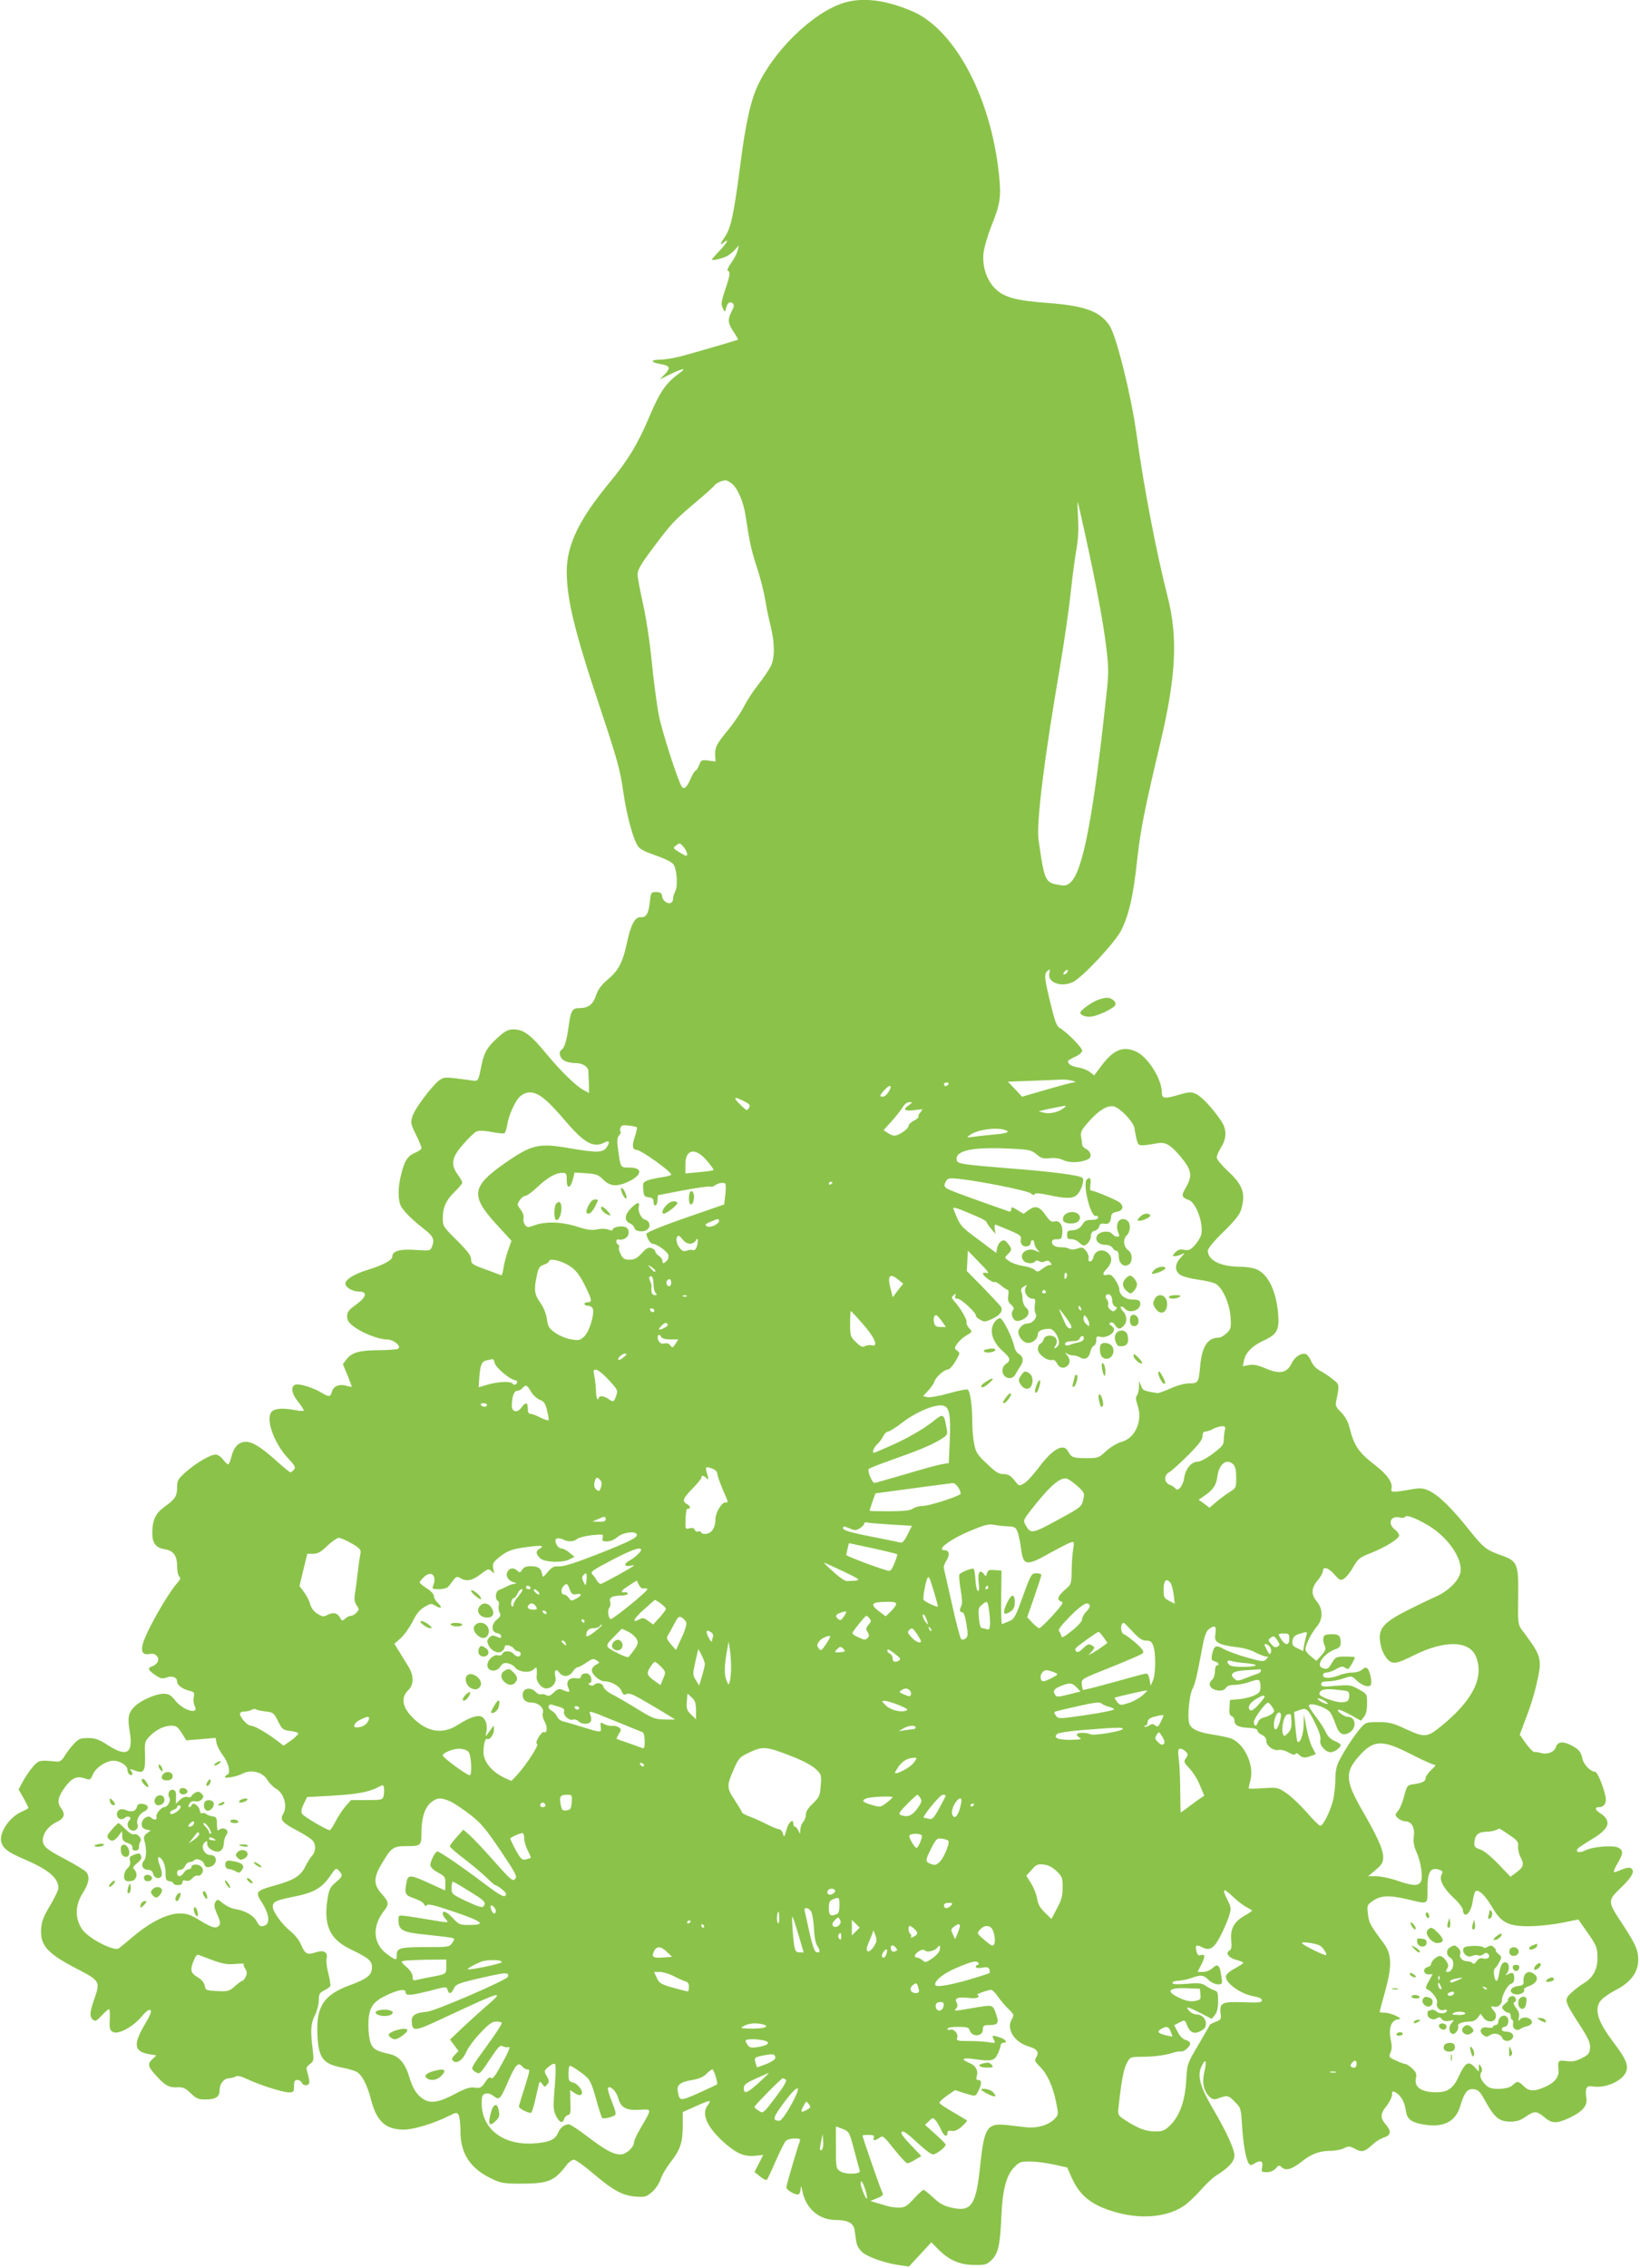<?xml version="1.0" standalone="no"?>
<!DOCTYPE svg PUBLIC "-//W3C//DTD SVG 20010904//EN"
 "http://www.w3.org/TR/2001/REC-SVG-20010904/DTD/svg10.dtd">
<svg version="1.0" xmlns="http://www.w3.org/2000/svg"
 width="926pt" height="1280pt" viewBox="0 0 926 1280"
 preserveAspectRatio="xMidYMid meet">
<g transform="translate(0,1280) scale(0.1,-0.1)"
fill="#8bc34a" stroke="none">
<path d="M4800 12793 c-169 -32 -403 -241 -514 -460 -45 -89 -75 -219 -106
-463 -36 -277 -53 -357 -86 -405 -28 -41 -31 -53 -9 -35 35 29 22 0 -20 -43
-25 -26 -45 -49 -45 -52 0 -9 65 8 90 22 14 9 33 25 43 37 l19 21 -7 -28 c-3
-15 -19 -47 -36 -70 -17 -23 -25 -43 -20 -45 16 -5 14 -24 -15 -109 -22 -66
-24 -80 -13 -102 11 -24 13 -24 17 -6 7 33 23 47 38 34 11 -9 10 -18 -7 -51
-22 -44 -19 -64 17 -117 13 -19 22 -36 21 -38 -4 -3 -232 -70 -322 -94 -38
-10 -92 -19 -118 -19 -56 0 -55 -15 3 -25 53 -9 58 -21 24 -57 l-29 -30 50 25
c82 40 107 44 60 10 -76 -56 -109 -104 -169 -246 -64 -152 -122 -248 -228
-375 -170 -207 -238 -349 -238 -498 0 -157 45 -342 190 -774 95 -286 111 -342
129 -468 21 -145 60 -283 88 -314 8 -10 36 -25 62 -34 82 -29 121 -47 133 -62
19 -23 27 -122 11 -152 -7 -14 -13 -33 -13 -43 0 -42 -56 -27 -62 16 -2 17
-10 22 -33 22 -29 0 -30 -2 -36 -57 -7 -65 -21 -88 -51 -85 -32 3 -56 -41 -77
-140 -25 -116 -48 -160 -110 -212 -36 -31 -54 -55 -66 -90 -17 -51 -43 -71
-94 -71 -40 0 -48 -14 -60 -101 -11 -82 -24 -123 -40 -134 -18 -11 -12 -43 11
-59 12 -9 41 -16 65 -16 40 0 71 -18 75 -43 0 -7 2 -38 3 -69 l1 -57 -30 16
c-42 22 -126 103 -205 198 -96 117 -133 144 -192 145 -30 0 -47 -9 -88 -46
-59 -53 -76 -82 -91 -150 -22 -107 -15 -97 -73 -90 -133 18 -137 18 -162 2
-40 -26 -143 -163 -156 -206 -11 -36 -10 -44 19 -103 18 -36 32 -70 32 -76 0
-7 -16 -19 -35 -27 -43 -18 -60 -43 -79 -119 -20 -74 -20 -148 -2 -183 16 -30
68 -81 133 -131 48 -37 58 -57 43 -95 -10 -26 -10 -26 -92 -21 -90 7 -133 -6
-133 -38 0 -20 -53 -48 -144 -76 -71 -22 -121 -53 -121 -76 0 -21 41 -45 77
-45 50 0 43 -31 -17 -74 -41 -29 -50 -41 -50 -66 0 -23 9 -36 41 -60 50 -36
138 -70 183 -70 40 0 89 -43 61 -54 -9 -3 -58 -6 -108 -7 -107 0 -152 -13
-180 -51 l-21 -28 26 -62 c14 -35 25 -64 24 -65 -1 -2 -16 1 -32 6 -39 11 -72
-3 -80 -34 -7 -30 -17 -31 -58 -6 -45 28 -125 53 -147 46 -30 -10 -23 -52 16
-99 19 -24 32 -45 30 -48 -3 -3 -25 -2 -48 3 -68 13 -114 10 -132 -8 -38 -37
10 -177 91 -263 39 -42 45 -52 34 -65 -7 -8 -16 -15 -20 -15 -4 0 -38 27 -74
60 -88 79 -137 111 -175 112 -41 1 -69 -26 -83 -79 -6 -24 -14 -45 -18 -48 -4
-2 -17 9 -29 25 -13 18 -31 30 -44 30 -30 0 -111 -48 -170 -100 -41 -37 -47
-47 -47 -82 0 -52 -10 -69 -69 -111 -54 -39 -71 -76 -71 -152 0 -55 20 -81 69
-89 50 -8 71 -36 71 -96 0 -25 5 -51 12 -58 9 -9 7 -17 -9 -34 -62 -70 -187
-293 -199 -356 -8 -39 7 -55 43 -47 30 7 56 -20 43 -45 -5 -10 -19 -22 -30
-25 -29 -9 -25 -21 16 -49 29 -20 41 -23 62 -15 33 13 62 2 62 -21 0 -22 31
-44 72 -54 24 -5 27 -10 22 -35 -3 -16 -1 -38 5 -49 28 -52 -62 -28 -108 28
-27 34 -38 40 -69 40 -42 0 -126 -37 -160 -70 -37 -35 -43 -63 -30 -140 22
-127 -15 -150 -123 -80 -51 33 -71 40 -112 40 -43 0 -53 -4 -80 -33 -18 -19
-41 -49 -52 -68 -16 -26 -27 -33 -45 -32 -97 10 -101 9 -135 -30 -18 -20 -43
-58 -56 -82 l-24 -45 28 -49 c15 -27 27 -52 27 -55 0 -3 -15 -12 -34 -20 -75
-31 -137 -127 -117 -179 13 -34 40 -53 128 -91 136 -58 193 -106 193 -163 0
-10 -21 -54 -47 -98 -38 -63 -48 -89 -51 -134 -5 -93 36 -138 211 -228 118
-61 123 -70 92 -158 -29 -81 -31 -108 -10 -125 13 -11 21 -7 49 24 19 20 38
36 41 36 4 0 6 -19 5 -42 -3 -68 -1 -77 18 -87 29 -16 111 28 160 85 28 34 45
45 52 38 7 -7 -3 -31 -31 -78 -68 -114 -63 -156 22 -170 l42 -7 -21 -20 c-31
-28 -28 -43 20 -95 52 -57 73 -68 121 -65 31 1 43 -4 74 -34 30 -29 43 -35 80
-35 62 0 83 14 83 54 0 35 25 66 54 66 9 0 25 4 35 9 12 7 31 3 67 -14 69 -33
201 -75 235 -75 26 0 29 3 29 35 0 28 4 35 19 35 10 0 21 -7 25 -15 6 -17 32
-20 41 -5 3 5 0 28 -6 51 -12 39 -11 42 11 59 22 17 23 21 15 86 -13 105 -10
145 14 191 11 23 21 60 21 82 0 35 4 43 29 56 17 8 32 19 35 24 4 5 -1 37 -10
71 -9 34 -13 72 -10 85 9 37 -16 51 -63 35 -47 -15 -58 -10 -81 44 -10 24 -36
57 -59 75 -49 39 -101 111 -101 140 0 27 19 36 121 56 109 22 154 47 200 112
34 50 37 52 53 34 23 -25 21 -32 -19 -66 -31 -26 -37 -39 -46 -94 -23 -147 13
-226 128 -282 107 -52 123 -65 123 -104 0 -43 -27 -64 -125 -100 -147 -54
-190 -119 -183 -278 6 -134 31 -167 144 -188 32 -6 69 -17 81 -25 29 -19 57
-74 78 -155 31 -122 82 -169 185 -169 55 0 170 35 250 75 48 24 50 24 60 6 5
-11 10 -53 10 -93 0 -125 57 -210 180 -267 48 -23 68 -26 160 -26 156 0 190
14 258 104 13 17 32 31 42 31 11 0 61 -36 111 -79 110 -94 165 -124 240 -129
51 -4 59 -1 91 26 19 17 41 49 48 72 7 23 33 66 56 96 55 70 69 111 69 206 l0
77 78 35 c79 35 87 36 62 2 -38 -50 1 -130 105 -219 62 -53 104 -70 161 -65
l48 5 -24 -48 -25 -48 32 -26 c17 -14 34 -22 38 -18 4 4 27 52 50 106 24 54
49 105 57 113 8 8 30 14 50 14 28 0 34 -3 29 -16 -15 -39 -76 -248 -76 -260 0
-16 56 -47 70 -39 6 3 10 18 11 33 1 19 4 13 10 -17 19 -96 93 -160 185 -161
70 0 103 -17 109 -56 3 -19 7 -49 10 -68 4 -22 17 -44 36 -60 32 -27 134 -62
213 -72 l48 -7 63 68 64 69 40 -41 c60 -60 122 -87 203 -87 60 -1 70 2 97 28
37 36 48 84 55 244 6 149 27 231 71 278 30 31 37 34 91 34 33 0 93 -8 134 -17
l76 -17 24 -55 c48 -109 121 -164 268 -202 140 -36 279 -20 369 42 23 16 65
56 94 89 29 33 68 70 88 82 70 44 101 78 101 112 0 37 -48 140 -126 272 -68
117 -85 179 -60 230 23 50 32 35 16 -30 -14 -61 -4 -111 31 -142 17 -15 24
-16 53 -6 46 17 52 16 89 -22 33 -32 34 -37 40 -132 6 -103 21 -188 37 -214 8
-12 13 -13 30 -3 36 23 53 17 47 -17 -6 -28 -5 -30 26 -30 21 0 39 8 50 21 17
19 20 20 36 5 22 -20 56 -10 112 34 52 42 100 60 159 60 28 0 64 7 79 15 25
13 32 12 63 -4 38 -21 53 -17 101 27 15 15 42 31 60 37 41 13 45 35 12 73 -33
39 -32 61 5 107 16 21 30 49 30 62 0 21 3 22 20 13 29 -16 51 -54 57 -99 7
-51 27 -68 94 -81 115 -22 187 12 214 102 23 78 40 100 76 96 27 -3 36 -13 69
-73 48 -87 76 -110 138 -110 35 0 57 7 87 28 50 34 61 33 105 -3 43 -37 69
-38 147 -1 70 34 98 67 90 110 -3 15 -4 37 -1 48 5 18 12 20 43 16 75 -10 171
37 185 91 9 35 -8 71 -69 152 -68 90 -95 144 -95 189 0 45 24 70 109 116 79
41 121 99 121 166 0 56 -14 88 -87 200 -88 133 -88 133 -9 210 66 63 81 98 50
110 -9 3 -32 -2 -51 -11 -20 -9 -38 -15 -40 -12 -3 3 6 25 21 50 32 54 33 72
4 87 -29 16 -145 6 -187 -15 -32 -17 -58 -11 -43 9 4 6 39 29 77 52 103 60
118 105 50 149 -30 19 -32 34 -6 34 29 0 44 25 36 62 -14 61 -46 138 -59 138
-25 0 -64 40 -71 73 -9 41 -20 54 -67 78 -44 22 -74 18 -83 -12 -9 -28 -47
-43 -82 -34 -15 5 -33 7 -39 6 -7 -1 -28 21 -48 48 l-35 50 33 88 c35 90 59
173 76 265 12 62 1 103 -44 166 -17 24 -41 57 -54 74 -21 30 -22 40 -20 182 3
187 -4 204 -89 235 -93 33 -104 42 -188 146 -100 126 -173 196 -225 220 -37
17 -49 18 -111 7 -97 -17 -108 -16 -102 7 8 31 -23 77 -85 125 -101 78 -125
111 -153 221 -8 32 -25 62 -47 84 -29 28 -33 38 -27 65 19 94 19 91 -22 123
-21 17 -53 38 -71 47 -20 11 -39 31 -48 52 -8 19 -22 38 -30 41 -25 9 -63 -14
-81 -52 -26 -54 -66 -63 -144 -30 -46 20 -71 25 -97 20 l-35 -6 7 32 c8 44 48
84 112 113 75 34 88 60 81 149 -11 131 -57 226 -123 253 -18 8 -59 14 -91 14
-112 1 -183 36 -183 91 0 12 36 56 89 107 66 65 92 98 100 128 25 90 8 137
-78 216 -33 31 -61 64 -61 75 0 10 12 36 25 58 33 52 32 102 -1 150 -46 68
-108 135 -140 150 -28 13 -38 13 -100 -5 -79 -23 -94 -21 -94 14 0 75 -77 198
-144 230 -73 34 -128 12 -196 -78 l-42 -56 -24 19 c-14 11 -44 23 -67 26 -38
7 -56 18 -57 36 0 3 18 14 40 24 24 11 40 25 40 35 0 18 -90 108 -127 128 -17
9 -27 38 -52 140 -35 146 -37 165 -15 183 13 11 14 9 9 -13 -13 -53 65 -83
133 -51 54 26 241 226 274 294 43 89 67 191 88 389 20 178 40 280 130 660 91
383 102 602 42 835 -65 256 -134 617 -176 922 -29 211 -113 548 -151 605 -54
81 -139 112 -350 128 -179 13 -247 32 -296 81 -48 48 -73 123 -66 198 3 31 23
100 45 156 51 126 56 165 42 295 -46 435 -252 818 -493 918 -133 56 -246 74
-347 55z m-672 -2719 c35 -24 70 -105 82 -186 22 -147 32 -195 65 -294 18 -55
38 -134 45 -175 6 -41 20 -108 31 -151 24 -98 25 -183 0 -230 -10 -20 -41 -65
-68 -100 -28 -35 -64 -90 -81 -123 -16 -33 -55 -91 -86 -129 -71 -86 -79 -102
-78 -147 l2 -37 -40 5 c-38 5 -41 4 -53 -26 -6 -17 -15 -31 -20 -31 -4 0 -16
-20 -27 -44 -21 -50 -38 -65 -51 -45 -23 37 -112 313 -129 403 -11 55 -29 191
-40 301 -11 113 -33 257 -50 330 -16 72 -30 145 -30 163 0 25 18 57 84 145
106 142 119 156 243 261 56 47 105 91 108 97 7 11 42 27 60 28 6 1 21 -6 33
-15z m2001 -299 c62 -282 99 -481 117 -626 15 -125 15 -145 -1 -289 -72 -671
-131 -975 -199 -1039 -21 -19 -31 -22 -65 -16 -80 13 -84 22 -117 255 -13 95
31 452 120 970 25 146 52 335 61 420 9 85 23 195 32 244 11 62 14 119 10 185
-3 53 -4 92 -1 86 2 -5 21 -91 43 -190z m-2268 -1757 c18 -23 25 -48 13 -48
-4 0 -22 10 -42 22 -32 20 -33 22 -16 35 23 17 23 17 45 -9z m2164 -707 c-3
-6 -11 -11 -17 -11 -6 0 -6 6 2 15 14 17 26 13 15 -4z m30 -611 c18 -5 22 -8
11 -9 -11 0 -81 -19 -157 -41 l-138 -40 -40 43 -40 42 142 5 c78 3 153 6 167
7 14 0 39 -3 55 -7z m-700 -20 c-3 -5 -10 -10 -16 -10 -5 0 -9 5 -9 10 0 6 7
10 16 10 8 0 12 -4 9 -10z m-339 -45 c-9 -14 -23 -25 -31 -25 -21 0 -19 8 12
41 31 33 44 22 19 -16z m-1937 -42 c23 -19 75 -74 116 -123 103 -121 157 -151
217 -119 28 15 34 4 14 -26 -21 -32 -57 -32 -215 -5 -169 30 -211 19 -363 -87
-184 -129 -192 -182 -49 -339 l89 -97 -19 -54 c-11 -30 -22 -74 -26 -99 -3
-25 -9 -43 -12 -42 -4 2 -44 16 -89 33 -75 27 -82 32 -82 57 0 21 -19 46 -80
107 -77 76 -80 81 -80 126 0 60 19 102 69 150 22 21 41 44 41 50 0 6 -11 26
-25 45 -42 57 -35 98 31 172 30 35 64 67 75 72 13 6 43 5 84 -3 35 -7 68 -10
73 -7 5 3 13 25 16 48 8 52 46 137 72 159 41 36 87 30 143 -18z m1150 -46
c-10 -18 -13 -17 -45 14 -46 45 -43 53 10 27 39 -19 44 -24 35 -41z m904 16
c-38 -26 -28 -36 29 -29 51 7 52 7 35 -12 -9 -10 -14 -21 -11 -25 3 -3 -8 -13
-25 -22 -17 -8 -31 -22 -31 -30 0 -17 -56 -55 -80 -55 -9 0 -26 7 -38 16 l-23
15 46 51 c25 28 53 64 62 79 10 17 26 29 38 28 19 0 19 -1 -2 -16z m872 -18
c-29 -23 -81 -34 -112 -25 l-28 7 25 7 c28 7 110 23 125 25 6 0 1 -6 -10 -14z
m352 -39 c23 -24 44 -54 47 -67 19 -104 19 -104 51 -103 17 1 47 5 67 9 58 12
81 0 142 -71 65 -77 71 -110 31 -178 -26 -45 -24 -54 17 -69 45 -16 89 -148
68 -203 -6 -16 -23 -41 -38 -57 -21 -22 -32 -26 -57 -21 -23 4 -35 0 -49 -15
-18 -19 -18 -21 -2 -21 10 0 27 5 39 11 19 10 18 7 -5 -18 -36 -37 -37 -77 -3
-99 13 -9 59 -21 102 -27 43 -6 87 -16 99 -24 39 -25 76 -110 82 -184 4 -62 3
-69 -21 -93 -14 -14 -35 -26 -46 -26 -63 0 -95 -50 -105 -166 -8 -88 -11 -92
-61 -92 -27 0 -69 -12 -107 -29 -34 -15 -67 -27 -73 -26 -76 12 -82 14 -92 41
l-11 27 -1 -36 c-1 -19 -6 -40 -12 -46 -8 -8 -6 -24 5 -58 29 -85 -15 -183
-91 -203 -25 -7 -62 -29 -87 -52 -42 -39 -46 -40 -112 -40 -75 0 -85 4 -103
38 -26 49 -87 15 -169 -95 -28 -37 -63 -76 -79 -85 -29 -17 -29 -17 -56 18
-22 26 -35 34 -61 34 -26 0 -45 11 -93 58 -53 49 -63 64 -72 110 -6 29 -11 81
-11 116 0 103 -12 187 -27 193 -7 3 -56 -7 -108 -22 -54 -15 -106 -24 -119
-21 l-24 6 28 30 c16 17 32 40 36 52 8 26 54 67 76 68 9 0 28 21 43 47 26 44
27 47 10 59 -17 13 -17 15 -1 39 10 15 33 36 52 47 35 21 35 21 16 42 -11 11
-17 27 -15 34 5 13 -34 79 -69 118 -17 19 -17 22 -3 34 13 11 14 10 9 -4 -4
-11 -1 -16 13 -16 19 0 107 -81 103 -96 -1 -4 9 -14 23 -22 23 -14 29 -14 67
3 49 22 67 49 49 73 -7 9 -53 58 -101 108 l-89 90 3 58 3 57 65 -67 c45 -45
58 -64 43 -59 -13 3 -23 2 -23 -4 0 -13 59 -55 67 -47 3 3 19 -6 35 -19 16
-14 33 -25 38 -25 5 0 6 -15 3 -33 -4 -24 0 -37 16 -51 16 -14 18 -22 10 -32
-13 -16 -3 -50 16 -58 22 -8 64 14 71 37 4 14 0 26 -12 36 -11 9 -19 30 -20
46 0 17 -4 37 -7 45 -5 10 0 20 13 28 19 12 20 11 11 -6 -13 -24 11 -62 39
-62 16 0 18 -5 13 -34 -3 -19 -1 -42 5 -51 11 -21 -17 -55 -47 -55 -24 0 -51
-26 -51 -48 0 -29 30 -62 55 -62 28 0 55 24 55 50 0 18 26 30 66 30 30 0 66
-70 49 -94 -7 -9 -16 -16 -20 -16 -4 0 -2 7 5 15 6 8 9 23 5 35 -9 28 -65 29
-72 1 -3 -11 -11 -22 -19 -25 -8 -3 -14 -17 -14 -31 0 -28 53 -68 81 -61 11 2
21 -6 28 -20 11 -26 40 -31 59 -12 17 17 15 38 -5 62 -10 12 -11 15 -3 9 8 -7
24 -13 37 -13 13 0 32 -5 42 -12 26 -16 50 -3 57 31 4 16 12 32 20 35 8 3 14
17 14 31 0 22 3 25 25 19 29 -7 75 18 75 41 0 8 -7 18 -16 23 -12 7 -13 11 -4
17 7 4 18 -1 26 -14 18 -25 27 -26 48 -5 22 21 20 60 -4 84 -10 10 -15 22 -11
25 5 2 14 -2 21 -10 28 -34 96 -9 88 32 -2 14 -13 18 -43 18 -42 0 -75 26 -75
59 0 18 -28 66 -45 78 -5 4 -18 5 -27 2 -21 -6 -24 9 -5 28 28 28 38 57 27 78
-24 45 -84 43 -96 -5 -3 -14 -12 -25 -19 -25 -8 0 -11 7 -8 18 2 10 -4 29 -15
42 -16 20 -22 22 -49 13 -18 -7 -36 -7 -44 -2 -8 5 -26 9 -41 9 -38 0 -58 10
-58 29 0 12 8 17 28 16 23 0 27 4 30 32 5 46 -14 76 -43 69 -18 -5 -28 2 -50
34 -35 51 -59 58 -97 30 l-29 -21 -34 21 c-31 19 -35 20 -35 5 0 -10 -6 -15
-12 -13 -271 95 -345 123 -356 133 -11 10 -12 17 -2 35 11 21 17 22 76 16 116
-12 389 -67 405 -82 11 -10 18 -11 21 -4 2 7 26 6 78 -5 97 -21 137 -21 160 0
25 23 45 84 32 97 -14 14 -169 35 -407 53 -272 22 -299 26 -303 47 -10 54 85
75 296 65 114 -5 125 -8 154 -32 27 -23 39 -26 76 -22 27 3 54 -1 71 -9 32
-17 87 -18 130 -3 24 9 31 16 29 33 -2 11 -13 25 -25 31 -13 5 -23 17 -23 26
0 9 -3 29 -6 45 -4 24 3 38 45 85 56 63 104 92 141 84 14 -3 44 -25 67 -49z
m-2761 -69 c3 -2 -3 -26 -11 -52 -18 -50 -14 -75 9 -75 25 0 196 -122 196
-140 0 -4 -22 -10 -49 -14 -27 -4 -63 -11 -81 -17 -29 -11 -31 -14 -28 -53 3
-36 6 -41 31 -44 19 -2 27 -9 27 -22 0 -33 19 -32 22 2 l3 32 140 27 c77 14
146 24 153 22 7 -3 18 -1 25 4 19 16 56 22 63 11 3 -5 3 -33 -1 -63 l-6 -53
-167 -58 c-170 -58 -272 -99 -272 -108 0 -19 22 -56 34 -56 23 0 84 -43 90
-64 2 -10 -1 -25 -9 -32 -18 -18 -25 -18 -25 1 0 8 -9 20 -20 27 -11 7 -20 18
-20 25 0 6 -10 15 -22 19 -17 5 -29 -1 -55 -30 -26 -28 -41 -36 -68 -36 -28 0
-37 5 -50 30 -9 17 -13 35 -10 40 3 5 1 11 -5 15 -16 10 -12 35 4 29 8 -3 24
-1 35 6 28 14 28 56 0 65 -25 8 -69 -2 -69 -15 0 -6 -9 -6 -25 0 -16 6 -41 6
-64 1 -30 -6 -54 -3 -111 15 -85 28 -177 31 -240 9 -39 -14 -44 -14 -56 2 -7
10 -11 27 -8 38 3 12 -4 32 -16 48 -21 26 -21 29 -6 52 9 14 23 25 32 25 8 0
39 22 67 49 59 55 104 81 142 81 23 0 25 -4 25 -41 0 -52 21 -48 35 5 l9 38
66 -4 c57 -4 70 -9 97 -37 37 -37 77 -40 138 -12 81 37 87 81 10 81 -52 0 -51
-1 -64 95 -8 57 -7 72 4 86 8 8 12 18 9 22 -4 3 -4 14 0 23 5 13 15 15 47 11
22 -3 43 -7 45 -10z m2072 -13 c41 -11 23 -21 -50 -27 -40 -4 -93 -9 -118 -13
-43 -6 -44 -5 -23 10 38 28 138 44 191 30z m-1675 -177 c22 -26 38 -49 36 -51
-2 -3 -39 -8 -82 -12 l-77 -7 0 51 c0 88 58 97 123 19z m707 -121 c0 -3 -4 -8
-10 -11 -5 -3 -10 -1 -10 4 0 6 5 11 10 11 6 0 10 -2 10 -4z m823 -195 c26
-11 47 -24 47 -28 0 -4 12 -21 26 -38 l25 -30 -4 28 c-3 18 0 27 7 24 134 -54
146 -60 140 -82 -3 -12 1 -27 9 -33 17 -15 47 -6 47 14 0 8 5 14 10 14 6 0 10
-8 10 -17 0 -9 8 -25 17 -36 17 -18 17 -18 -10 -6 -51 23 -101 -23 -65 -59 15
-15 54 -16 63 -2 4 7 12 7 23 1 10 -6 23 -6 33 0 12 6 21 4 29 -6 10 -12 10
-15 -2 -15 -9 0 -27 -9 -42 -21 -24 -19 -29 -20 -44 -6 -9 8 -39 18 -67 22
-27 4 -62 16 -77 27 -27 19 -27 19 -8 38 25 25 25 32 1 61 -16 20 -23 22 -38
13 -10 -6 -20 -23 -23 -39 l-5 -27 -101 76 c-102 75 -103 76 -141 174 -5 13
28 2 140 -47z m-1463 -21 c0 -19 -48 -42 -67 -32 -15 9 -13 12 17 25 43 19 50
20 50 7z m-165 -130 c13 0 29 8 34 18 8 13 10 14 11 2 0 -33 -13 -61 -26 -56
-8 3 -24 2 -36 -3 -17 -6 -26 -3 -40 15 -19 23 -24 55 -11 68 4 4 16 -4 26
-18 11 -15 28 -26 42 -26z m-709 -109 c52 -24 79 -52 114 -121 42 -84 45 -100
21 -100 -12 0 -21 -4 -21 -10 0 -5 9 -10 20 -10 11 0 23 -7 27 -16 11 -29 -18
-126 -46 -155 -24 -24 -31 -26 -75 -19 -27 4 -65 20 -89 36 -37 26 -43 36 -49
79 -4 30 -19 66 -37 92 -34 47 -37 74 -20 153 9 44 16 53 40 62 16 5 29 14 29
19 0 15 42 10 86 -10z m514 -43 c0 -12 -6 -9 -26 13 -19 22 -19 22 4 8 12 -8
22 -17 22 -21z m2323 -33 c-7 -21 -13 -19 -13 6 0 11 4 18 10 14 5 -3 7 -12 3
-20z m-2333 -44 c0 -20 5 -42 12 -49 9 -9 8 -12 -5 -12 -16 0 -22 16 -18 47 1
7 -3 21 -8 32 -11 19 -4 34 10 25 5 -3 9 -22 9 -43z m1382 26 l28 -22 -30 -38
-29 -39 -10 39 c-23 82 -9 102 41 60z m-1282 -17 c0 -21 -15 -27 -25 -10 -7
12 2 30 16 30 5 0 9 -9 9 -20z m2115 -50 c3 -5 -1 -10 -10 -10 -9 0 -13 5 -10
10 3 6 8 10 10 10 2 0 7 -4 10 -10z m375 -50 c0 -16 7 -30 16 -34 12 -5 13 -8
3 -19 -11 -11 -16 -11 -30 1 -10 8 -15 21 -12 29 3 7 0 20 -7 28 -14 17 -5 36
15 28 8 -3 15 -18 15 -33z m-2403 24 c-3 -3 -12 -4 -19 -1 -8 3 -5 6 6 6 11 1
17 -2 13 -5z m2227 -70 c3 -8 2 -12 -4 -9 -6 3 -10 10 -10 16 0 14 7 11 14 -7z
m-2410 -15 c-6 -11 -24 -2 -24 11 0 5 7 7 15 4 8 -4 12 -10 9 -15z m2329 -41
c15 -20 27 -42 27 -48 0 -15 -22 -8 -31 11 -7 14 -30 66 -37 84 -6 14 9 -3 41
-47z m-1149 -33 c67 -77 88 -129 47 -118 -11 3 -27 0 -37 -5 -14 -8 -25 -3
-51 23 -31 30 -33 36 -33 104 0 39 2 71 4 71 3 0 34 -34 70 -75z m446 15 l21
-30 -30 0 c-24 0 -32 5 -37 24 -6 27 2 49 16 41 5 -3 19 -19 30 -35z m830 -12
c0 -17 -1 -17 -18 0 -10 9 -16 25 -14 35 4 17 5 17 18 0 7 -10 14 -26 14 -35z
m-2380 -7 c0 -4 -11 -13 -25 -19 -29 -13 -32 -6 -7 18 16 17 32 17 32 1z m16
-81 l44 0 -16 -25 c-15 -23 -18 -24 -29 -9 -8 11 -20 15 -34 11 -15 -3 -24 1
-32 14 -13 24 0 49 13 25 6 -11 23 -16 54 -16z m2334 5 c0 -8 -12 -17 -27 -21
-16 -3 -38 -9 -50 -14 -22 -9 -36 -3 -27 11 3 5 21 9 40 9 22 0 37 6 40 15 8
19 24 19 24 0z m-2599 -106 c-13 -11 -26 -17 -29 -14 -8 8 20 35 37 35 12 -1
11 -5 -8 -21z m-727 -34 c6 -25 89 -94 114 -95 6 0 12 -4 12 -9 0 -15 -18 -23
-25 -11 -9 15 -84 12 -141 -5 -27 -8 -50 -15 -51 -15 0 0 1 28 4 63 6 69 14
84 46 90 12 2 25 5 28 6 4 0 10 -10 13 -24z m644 -95 c50 -54 52 -58 41 -88
-12 -36 -17 -38 -45 -17 -23 17 -54 19 -54 3 0 -6 -3 -8 -7 -4 -4 3 -8 26 -8
49 -1 23 -5 59 -9 80 -7 32 -6 37 10 36 11 -1 43 -27 72 -59z m-439 -66 c11
-19 34 -39 49 -45 23 -8 31 -19 41 -60 7 -28 11 -52 8 -55 -3 -3 -23 4 -46 15
-22 12 -47 21 -56 21 -10 0 -15 10 -15 30 0 37 -12 38 -37 4 -22 -30 -53 -24
-53 11 0 50 12 85 30 85 10 0 23 7 30 15 18 22 26 19 49 -21z m-249 -74 c0 -5
-6 -10 -14 -10 -8 0 -18 5 -21 10 -3 6 3 10 14 10 12 0 21 -4 21 -10z m2587
-8 c25 -16 31 -61 26 -189 l-6 -131 -37 -6 c-20 -3 -113 -28 -205 -56 -93 -27
-173 -50 -177 -50 -14 0 -43 70 -32 79 5 5 63 28 129 51 153 54 227 85 277
116 38 24 40 28 33 62 -15 85 -18 87 -78 38 -56 -44 -148 -97 -247 -140 -45
-20 -83 -36 -85 -36 -13 0 -2 29 16 46 12 10 27 31 35 46 8 16 21 28 29 28 7
0 44 23 80 51 91 69 207 113 242 91z m1579 -134 c-3 -13 -6 -37 -6 -55 0 -27
-9 -38 -61 -77 -34 -26 -72 -46 -85 -46 -37 0 -70 -39 -78 -93 -7 -47 -37 -80
-51 -56 -4 5 -18 14 -31 19 -32 12 -33 55 -1 71 12 7 59 49 105 95 61 61 82
89 82 108 0 18 5 26 18 26 9 1 28 7 42 15 14 8 36 14 49 15 19 0 22 -4 17 -22z
m48 -194 c11 -10 16 -34 16 -74 0 -56 -1 -59 -35 -80 -19 -12 -53 -37 -76 -56
l-40 -34 -30 23 -31 22 22 15 c59 39 77 65 84 117 9 71 53 104 90 67z m-2940
-24 c14 -5 26 -17 26 -27 0 -10 14 -49 30 -88 35 -81 34 -75 15 -75 -20 0 -55
-58 -55 -92 0 -45 -17 -77 -46 -84 -17 -4 -29 -2 -34 6 -4 7 -13 9 -19 6 -6
-4 -14 0 -17 8 -4 11 -14 14 -31 10 -24 -6 -24 -6 -22 54 1 34 6 59 10 56 4
-2 10 0 14 5 3 6 -4 15 -15 21 -30 16 -25 32 30 88 28 28 50 56 50 61 0 15 13
14 28 -1 14 -14 15 -12 3 30 -10 34 -6 37 33 22z m-634 -65 c8 -9 9 -23 3 -40
-7 -22 -11 -24 -25 -13 -12 9 -15 22 -11 41 6 30 15 34 33 12z m2695 -34 c38
-35 40 -39 31 -76 -8 -39 -12 -42 -144 -114 -145 -79 -152 -80 -181 -29 -14
25 -13 29 28 82 108 139 168 191 206 180 11 -4 38 -23 60 -43z m-672 -10 c10
-16 13 -32 9 -35 -32 -20 -180 -66 -211 -66 -20 0 -46 -7 -57 -15 -14 -11 -48
-14 -131 -15 -62 0 -113 1 -113 3 0 5 32 97 33 98 4 1 423 57 437 58 9 1 23
-12 33 -28z m2647 -208 c115 -67 200 -191 186 -268 -9 -47 -68 -105 -137 -136
-30 -13 -103 -48 -164 -79 -147 -74 -173 -111 -144 -214 6 -21 21 -49 35 -63
29 -28 49 -25 147 24 174 87 315 84 351 -8 47 -117 -18 -247 -197 -392 -78
-64 -93 -65 -195 -18 -77 36 -98 41 -159 41 -68 0 -72 -1 -102 -35 -34 -40
-90 -124 -120 -184 -15 -28 -21 -60 -21 -103 0 -35 -6 -88 -13 -119 -15 -61
-56 -144 -72 -144 -6 0 -40 33 -75 74 -36 41 -87 90 -115 109 -50 34 -51 34
-132 29 -46 -3 -83 -4 -83 -1 0 3 5 25 11 49 22 86 -39 210 -114 234 -18 6
-63 15 -101 21 -85 13 -124 33 -132 66 -10 39 2 158 19 191 15 28 25 70 56
235 11 62 22 91 36 102 34 26 44 20 38 -23 -5 -33 -2 -41 18 -54 13 -9 56 -19
94 -23 42 -4 87 -16 114 -31 24 -12 51 -23 60 -23 14 0 14 -1 0 -16 -14 -14
-25 -13 -109 11 -51 14 -110 36 -131 48 -43 25 -55 19 -65 -31 -6 -28 -4 -34
15 -39 21 -5 30 -23 11 -23 -5 0 -10 -15 -10 -34 0 -18 -7 -39 -15 -46 -8 -7
-15 -18 -15 -25 0 -35 75 -52 92 -21 6 10 22 16 47 16 21 0 58 7 81 15 60 21
65 19 67 -20 1 -30 -3 -38 -30 -52 -18 -10 -57 -20 -87 -23 l-55 -5 -3 -43
c-2 -31 1 -44 12 -48 9 -3 16 -14 16 -24 0 -28 23 -40 78 -42 35 -2 52 -7 52
-15 0 -8 11 -19 25 -25 16 -7 25 -19 25 -34 0 -29 42 -58 71 -51 11 3 35 -3
54 -14 22 -13 36 -16 40 -9 4 7 11 5 21 -5 18 -18 33 -19 68 -5 l26 9 -21 40
c-11 21 -26 72 -33 113 l-14 73 -1 -61 c-1 -55 -21 -108 -35 -94 -3 3 -8 42
-12 86 l-7 81 33 12 c39 13 46 7 91 -86 20 -41 28 -70 24 -84 -8 -25 28 -69
58 -69 21 0 57 26 57 41 0 5 -16 15 -35 23 -22 10 -39 26 -48 48 -8 18 -33 57
-56 87 -23 30 -41 58 -41 63 0 23 94 -5 120 -36 8 -10 21 -39 30 -64 19 -58
41 -72 78 -52 44 25 39 90 -8 90 -22 0 -72 39 -51 40 8 0 39 -14 70 -31 l55
-31 17 21 c12 14 18 39 18 76 0 54 0 54 -47 80 -44 25 -52 26 -129 20 -73 -7
-83 -5 -83 9 0 12 10 16 38 16 21 0 60 7 86 16 47 16 48 16 74 -9 33 -31 72
-44 82 -27 9 14 -4 78 -19 93 -7 7 -16 6 -29 -6 -10 -10 -35 -17 -56 -17 -20
0 -53 -7 -73 -15 -19 -8 -48 -15 -64 -15 -19 0 -29 5 -29 15 0 9 9 15 21 15
12 0 36 9 53 19 22 14 36 17 46 11 8 -6 18 -10 22 -10 6 0 38 56 38 67 0 1
-24 3 -54 3 -51 0 -55 -2 -75 -35 -21 -36 -28 -39 -55 -29 -39 15 10 83 76
106 21 8 28 16 28 36 0 40 -11 50 -55 48 -33 -1 -41 -5 -43 -23 -2 -12 2 -31
8 -42 8 -17 5 -26 -18 -53 l-29 -32 -31 25 c-17 13 -31 31 -31 39 -1 24 33 92
64 129 36 42 36 100 -1 144 -32 38 -30 75 6 117 16 19 29 43 30 53 0 28 31 19
64 -19 29 -33 34 -36 54 -25 12 7 36 36 52 65 28 48 36 55 99 80 84 33 161 81
161 100 0 8 -11 23 -25 34 -42 33 -23 79 28 67 14 -4 28 -2 31 4 8 12 55 -5
126 -46z m-4640 32 c0 -11 -10 -15 -37 -14 l-38 1 30 13 c39 18 45 18 45 0z
m1612 -30 l117 -7 -25 -50 c-18 -36 -29 -48 -42 -44 -9 2 -55 12 -102 21 -174
34 -220 46 -220 60 0 12 6 11 36 -1 32 -14 38 -13 60 1 13 8 24 20 24 26 0 6
8 8 18 5 9 -2 70 -7 134 -11z m658 -10 c41 -2 46 -5 57 -36 6 -19 15 -59 18
-89 13 -99 29 -101 163 -26 54 30 106 57 118 60 20 6 20 4 13 -41 -4 -27 -8
-81 -8 -121 -1 -69 -3 -75 -31 -99 -45 -38 -56 -62 -31 -71 18 -6 14 -14 -45
-80 -36 -39 -70 -72 -76 -72 -5 0 -23 14 -39 31 l-29 31 40 115 c22 63 40 119
40 124 0 5 -13 9 -28 9 -28 0 -31 -5 -76 -129 -43 -119 -50 -131 -79 -142 -18
-7 -35 -14 -39 -16 -4 -3 -6 65 -5 149 l2 153 -38 3 c-32 3 -39 0 -44 -18 -5
-19 -7 -19 -18 -4 -22 30 -36 7 -29 -47 4 -31 3 -49 -4 -49 -5 0 -12 27 -14
60 -2 33 -7 62 -10 65 -7 7 -73 -19 -81 -32 -3 -5 0 -43 7 -84 8 -43 10 -81 5
-91 -13 -24 -11 -38 4 -38 9 0 17 -23 24 -67 9 -59 9 -70 -5 -81 -10 -7 -19
-9 -25 -3 -6 6 -29 94 -52 198 -23 103 -44 195 -46 203 -2 8 5 27 15 42 20 30
16 58 -9 58 -53 0 27 61 147 111 74 31 100 38 128 33 19 -4 55 -8 80 -9z
m-2095 -44 c10 -17 -35 -40 -220 -113 -122 -48 -192 -70 -216 -69 -35 2 -41
-2 -79 -46 -14 -16 -15 -16 -19 2 -6 33 -22 45 -62 45 -28 0 -42 -6 -51 -20
-11 -18 -14 -18 -30 -3 -20 18 -45 12 -55 -13 -8 -22 9 -47 38 -55 18 -5 19
-7 6 -8 -11 -1 -31 -7 -45 -15 -15 -8 -35 -17 -44 -20 -20 -6 -25 -51 -7 -62
6 -3 8 -15 5 -27 -3 -11 0 -29 5 -39 8 -15 5 -23 -16 -40 -33 -26 -32 -71 3
-76 12 -2 22 -10 22 -17 0 -12 -5 -12 -25 -3 -21 9 -29 9 -42 -5 -14 -13 -14
-21 -5 -42 16 -34 56 -52 77 -35 8 7 15 18 15 25 0 17 42 7 53 -12 4 -7 15
-13 22 -13 8 0 15 -7 15 -15 0 -8 -6 -15 -14 -15 -7 0 -19 7 -26 15 -16 19
-56 20 -63 1 -4 -9 -14 -12 -25 -9 -26 7 -64 -31 -60 -60 5 -33 52 -36 73 -4
12 19 22 23 43 19 15 -3 33 -13 39 -22 19 -27 81 -35 104 -14 18 16 19 16 20
-2 1 -10 0 -27 -1 -37 -3 -29 28 -67 54 -67 33 0 60 33 52 65 -9 36 3 51 21
26 20 -29 57 -27 77 4 9 14 22 25 28 25 7 0 29 12 49 26 32 22 40 24 57 13 20
-13 20 -13 -1 -24 -12 -6 -23 -18 -25 -28 -5 -24 42 -67 73 -67 38 0 84 -27
95 -56 8 -19 14 -23 26 -16 12 7 32 1 73 -22 81 -46 201 -118 201 -121 0 -1
-26 -1 -59 0 -53 1 -68 7 -157 62 -55 34 -118 70 -140 81 -23 12 -44 30 -47
42 -5 21 -36 27 -53 10 -6 -6 -15 -6 -24 0 -10 7 -11 10 -2 10 16 0 15 35 -2
49 -16 13 -46 4 -46 -13 0 -8 -10 -11 -28 -8 -39 5 -59 -19 -43 -55 12 -27 7
-28 -41 -8 -11 4 -25 -1 -41 -18 -19 -18 -29 -22 -42 -15 -9 5 -22 7 -30 5 -7
-3 -21 3 -31 14 -25 27 -68 22 -72 -9 -5 -32 15 -52 50 -52 38 0 72 -31 63
-59 -4 -12 1 -32 11 -50 17 -28 13 -68 -5 -57 -5 3 -18 -10 -29 -28 -14 -24
-17 -36 -9 -39 13 -4 -61 -118 -114 -176 l-31 -33 -36 16 c-74 34 -122 92
-122 146 0 45 10 81 20 75 15 -9 40 26 39 53 0 25 -1 25 -12 9 -7 -10 -18 -26
-25 -35 -11 -15 -11 -13 -6 11 8 37 -2 74 -25 87 -24 12 -68 -2 -138 -47 -89
-56 -179 -38 -262 52 -51 55 -56 107 -16 145 32 30 33 82 2 132 -12 20 -35 57
-51 83 l-29 47 36 32 c19 17 49 59 66 92 21 44 41 68 68 84 35 21 39 21 65 5
32 -19 37 -7 8 20 -11 10 -20 26 -20 36 0 11 -17 30 -40 44 -22 14 -40 29 -40
33 0 5 11 19 25 32 42 39 74 4 50 -52 -6 -16 -1 -18 34 -18 22 0 45 6 51 13 5
6 19 23 29 37 17 22 22 23 40 13 34 -21 67 -15 114 21 42 32 46 33 62 18 16
-16 17 -15 10 14 -5 27 -1 35 26 58 49 42 78 53 164 64 81 11 103 8 72 -9 -23
-13 -22 -32 4 -55 25 -23 129 -26 168 -4 l25 13 -28 23 c-15 13 -35 24 -45 24
-24 0 -47 48 -27 56 8 3 23 1 35 -5 27 -15 61 -14 80 3 9 7 46 17 83 21 64 6
66 6 61 -14 -5 -18 -1 -21 25 -21 19 0 42 10 59 25 29 25 96 35 108 16z
m-1608 -53 c48 -29 53 -36 48 -58 -3 -14 -10 -61 -15 -105 -5 -44 -12 -99 -16
-122 -5 -30 -2 -47 10 -64 14 -21 14 -24 -1 -41 -9 -10 -23 -18 -31 -18 -9 0
-23 -7 -33 -16 -16 -14 -18 -14 -28 4 -15 28 -38 34 -70 18 -24 -13 -30 -12
-59 6 -20 12 -35 33 -41 55 -5 19 -21 49 -35 68 l-25 33 22 91 22 91 33 0 c26
0 44 10 80 45 26 24 55 45 65 45 11 0 43 -15 74 -32z m2942 -27 c73 -16 134
-31 137 -34 2 -2 -5 -25 -16 -51 -17 -41 -23 -46 -42 -40 -88 27 -233 83 -230
88 1 3 5 19 8 36 4 16 7 30 8 30 1 0 62 -13 135 -29z m-1309 -9 c0 -11 -39
-47 -67 -61 -31 -16 -29 -35 2 -29 14 3 25 4 25 2 0 -5 -178 -104 -188 -104
-6 0 -16 9 -22 19 -5 11 -17 26 -25 35 -14 13 -2 22 107 79 114 60 168 79 168
59z m1141 -121 c109 -52 109 -52 21 -55 -10 -1 -45 23 -76 52 -32 28 -56 52
-53 52 2 0 51 -22 108 -49z m-1449 -48 c-5 -36 -5 -36 -17 -12 -9 17 -10 28
-3 36 18 22 24 14 20 -24z m1962 -69 c13 -43 23 -80 21 -82 -4 -5 -74 28 -80
38 -6 10 11 103 22 123 8 13 12 4 37 -79z m-1639 20 c8 3 17 1 20 -4 5 -8
-179 -159 -205 -168 -13 -5 -22 49 -10 63 7 8 9 23 5 35 -7 24 10 33 64 34 20
1 36 6 36 11 0 6 -8 9 -17 8 -30 -4 -20 11 25 39 l42 27 13 -25 c8 -15 19 -23
27 -20z m2974 32 c6 -8 14 -37 18 -66 l6 -52 -31 16 c-28 15 -32 21 -32 60 0
56 15 72 39 42z m-3392 -37 c10 -26 16 -31 38 -27 33 7 32 -8 -3 -26 -26 -13
-29 -13 -40 5 -7 10 -19 19 -27 19 -18 0 -20 31 -3 48 18 18 22 15 35 -19z
m-222 11 c3 -5 -1 -10 -9 -10 -9 0 -16 5 -16 10 0 6 4 10 9 10 6 0 13 -4 16
-10z m2585 0 c0 -5 -5 -10 -11 -10 -5 0 -7 5 -4 10 3 6 8 10 11 10 2 0 4 -4 4
-10z m-2630 -16 c0 -3 -11 -19 -25 -36 -14 -16 -25 -36 -25 -44 0 -9 -4 -13
-9 -10 -11 7 -2 46 10 46 5 0 15 11 21 25 10 22 28 34 28 19z m90 -9 c7 -8 8
-15 2 -15 -5 0 -15 7 -22 15 -7 8 -8 15 -2 15 5 0 15 -7 22 -15z m691 -66 c16
-11 29 -25 29 -30 0 -5 -16 -27 -36 -49 l-36 -39 -28 20 c-23 18 -31 19 -50 9
-45 -24 -33 3 25 55 33 30 62 54 63 55 2 0 17 -9 33 -21z m1329 -2 c0 -7 -13
-26 -30 -42 l-29 -28 -36 27 c-55 42 -46 54 43 55 37 1 52 -3 52 -12z m524
-33 c11 -83 8 -117 -10 -110 -9 3 -21 6 -29 6 -8 0 -14 20 -18 58 -4 50 -2 59
17 74 30 25 33 23 40 -28z m-2558 19 c10 -16 7 -18 -17 -18 -27 0 -37 13 -22
28 11 12 28 8 39 -10z m3127 5 c2 -7 -7 -23 -20 -35 -12 -12 -23 -31 -23 -42
0 -12 -22 -37 -57 -65 -48 -38 -59 -43 -61 -28 -2 9 -8 21 -13 27 -6 6 18 37
63 82 70 70 101 87 111 61z m-3068 -38 c3 -5 2 -10 -4 -10 -5 0 -13 5 -16 10
-3 6 -2 10 4 10 5 0 13 -4 16 -10z m1680 -24 c-14 -21 -20 -24 -31 -15 -21 17
-17 26 14 37 35 12 37 9 17 -22z m470 -26 c7 -24 7 -24 -9 -5 -8 11 -16 27
-16 35 0 20 16 1 25 -30z m-1360 -8 c3 -11 -8 -48 -27 -87 l-31 -68 -29 33
c-25 30 -26 36 -14 54 7 12 23 40 35 64 19 36 24 41 41 32 10 -5 21 -18 25
-28z m1035 23 c10 -13 9 -19 -6 -36 -15 -17 -16 -23 -5 -41 10 -17 10 -23 -1
-34 -11 -12 -19 -11 -50 4 -21 9 -36 20 -35 24 3 13 72 97 78 98 4 0 12 -7 19
-15z m-1610 -15 c0 -5 -2 -10 -4 -10 -3 0 -8 5 -11 10 -3 6 -1 10 4 10 6 0 11
-4 11 -10z m3096 -60 c35 -38 54 -50 76 -50 22 0 31 -6 39 -27 16 -39 15 -162
-1 -198 l-13 -30 -6 35 c-4 23 -11 35 -21 34 -8 -1 -91 -23 -183 -49 -93 -26
-170 -45 -172 -43 -2 2 -5 16 -7 32 -3 29 -1 30 165 96 92 37 173 72 179 78 9
9 1 23 -37 57 -28 24 -58 47 -67 50 -23 8 -24 65 -2 65 2 0 24 -22 50 -50z
m-3021 14 c-40 -34 -65 -47 -65 -35 0 26 14 41 40 41 16 0 32 5 35 10 3 6 9
10 13 10 4 -1 -6 -12 -23 -26z m1883 -9 c-3 -3 -9 2 -12 12 -6 14 -5 15 5 6 7
-7 10 -15 7 -18z m-1665 -43 c15 -26 11 -37 -43 -104 -3 -4 -27 3 -54 17 -83
42 -83 42 -31 95 l46 47 33 -15 c18 -8 40 -26 49 -40z m1585 25 c12 -18 22
-36 22 -40 0 -16 -28 -5 -53 21 -21 22 -24 31 -15 40 17 17 20 16 46 -21z
m-1152 -14 c-3 -8 -6 -20 -6 -26 -1 -16 -29 34 -30 51 0 10 5 10 21 2 12 -7
18 -17 15 -27z m2205 -4 l22 -32 -23 -17 c-13 -10 -37 -26 -54 -36 l-31 -17
20 22 c16 19 17 24 5 31 -22 14 -28 12 -57 -16 -18 -18 -29 -22 -36 -15 -7 7
-7 14 -1 20 15 16 118 89 126 90 4 1 17 -13 29 -30z m1145 9 c-4 -13 -9 -37
-13 -55 l-5 -32 -32 16 c-27 12 -32 20 -28 42 3 20 12 30 35 38 48 15 50 15
43 -9z m-96 -18 c0 -37 -21 -40 -44 -5 -22 33 -21 35 14 35 27 0 30 -3 30 -30z
m-2616 -30 c-26 -38 -29 -40 -41 -24 -11 15 -11 21 1 38 11 18 54 38 64 30 2
-1 -9 -21 -24 -44z m2549 -14 c-12 -7 -21 -3 -36 15 -18 22 -18 24 -1 36 15
11 20 9 36 -14 16 -25 16 -28 1 -37z m-4019 18 c5 -14 4 -15 -9 -4 -17 14 -19
20 -6 20 5 0 12 -7 15 -16z m934 -134 c0 -30 -3 -66 -7 -80 -7 -24 -7 -24 -20
8 -13 31 -11 89 7 182 l6 35 7 -45 c4 -25 7 -70 7 -100z m3042 115 c7 -8 9
-22 6 -32 -6 -14 -9 -12 -21 11 -8 16 -15 30 -15 32 0 10 19 3 30 -11z m-2400
-24 c0 -3 -14 -6 -30 -7 -29 -1 -30 0 -14 17 13 14 20 16 31 8 7 -6 13 -14 13
-18z m-790 -72 c0 -8 -7 -39 -16 -69 l-16 -53 -19 30 c-18 29 -18 33 -3 103
l17 73 18 -34 c10 -19 18 -41 19 -50z m1076 54 c26 -19 32 -28 22 -34 -22 -15
-38 -10 -38 11 0 11 -7 23 -15 26 -14 6 -21 24 -9 24 3 0 21 -12 40 -27z
m1977 -50 c31 -3 57 -8 57 -11 0 -13 -131 -14 -146 -1 -22 18 -17 32 9 24 12
-4 48 -10 80 -12z m-3300 -21 c27 -28 27 -29 12 -66 l-16 -37 -28 20 c-49 35
-52 44 -31 79 11 18 23 32 28 32 5 0 20 -13 35 -28z m2237 -42 c0 -7 -65 -40
-79 -40 -17 0 -21 33 -6 50 14 15 22 16 51 7 18 -6 34 -13 34 -17z m1150 20
c0 -6 -8 -13 -17 -16 -10 -3 -40 -14 -67 -25 -46 -18 -50 -18 -68 -3 -29 27
-5 43 70 47 37 2 70 4 75 5 4 1 7 -3 7 -8z m-1041 -94 l22 -23 -67 -17 c-55
-14 -69 -15 -75 -4 -16 24 -9 35 29 51 52 21 65 20 91 -7z m-942 -17 c6 -6 9
-17 6 -25 -4 -10 -10 -10 -31 -1 -37 15 -38 17 -22 27 20 13 34 12 47 -1z
m2471 -5 c8 -2 12 -15 10 -31 -3 -24 -8 -28 -38 -31 -35 -3 -130 31 -130 46 0
24 28 32 85 26 33 -3 66 -7 73 -10z m-1158 -24 c-19 -16 -55 -36 -80 -43 -42
-13 -46 -13 -62 7 -9 11 -15 22 -14 24 4 3 166 40 181 41 6 0 -6 -13 -25 -29z
m-2520 -84 l0 -50 -28 27 c-23 23 -27 32 -24 72 l4 46 24 -22 c19 -18 24 -33
24 -73z m3210 77 c0 -5 -16 -25 -36 -47 -25 -27 -39 -35 -46 -28 -16 16 -3 39
34 62 35 21 48 25 48 13z m357 -39 c-7 -7 -57 18 -57 28 0 5 14 1 31 -7 17 -9
29 -19 26 -21z m-2421 -8 c45 -19 55 -26 41 -31 -30 -12 -90 3 -116 30 -24 24
-24 25 -5 25 11 0 47 -11 80 -24z m1187 -10 c15 -3 27 -10 27 -14 0 -5 -70
-19 -157 -32 -150 -22 -157 -22 -170 -5 -7 10 -11 20 -9 22 2 3 60 17 128 32
98 22 126 26 138 16 8 -7 27 -15 43 -19z m920 0 c15 -22 15 -25 -1 -39 -9 -8
-30 -17 -46 -21 -16 -4 -30 -15 -33 -26 -7 -26 -23 -26 -23 1 0 20 65 109 80
109 4 0 15 -11 23 -24z m-4032 2 c30 -8 38 -15 34 -28 -7 -21 29 -54 50 -46 9
3 23 -1 31 -9 20 -20 63 -19 71 1 3 8 1 26 -5 39 -10 22 0 19 136 -37 81 -33
153 -62 160 -65 7 -3 12 -23 12 -50 0 -39 -2 -44 -17 -38 -10 4 -45 16 -78 28
-33 11 -61 21 -63 23 -2 1 4 13 12 27 14 21 15 26 2 36 -8 7 -25 11 -38 10
-13 -2 -33 3 -46 10 -22 12 -23 11 -20 -16 4 -34 4 -34 -102 -1 -47 14 -96 29
-110 32 -14 3 -29 15 -35 28 -5 12 -19 27 -31 33 -11 6 -19 16 -16 23 5 15 5
15 53 0z m119 -8 c0 -5 -4 -10 -9 -10 -6 0 -13 5 -16 10 -3 6 1 10 9 10 9 0
16 -4 16 -10z m-1770 -20 c42 -5 47 -8 70 -55 24 -47 28 -50 70 -55 25 -3 45
-9 44 -15 0 -5 -19 -23 -41 -39 l-42 -29 -28 22 c-62 48 -136 91 -157 91 -22
0 -69 57 -60 72 3 4 15 8 27 8 12 0 29 4 37 9 8 6 19 7 25 3 5 -4 30 -9 55
-12z m5730 -44 c-13 -57 -35 -77 -37 -33 -1 34 17 76 32 71 9 -4 10 -15 5 -38z
m62 -15 c1 -31 -4 -48 -20 -63 -19 -20 -22 -20 -28 -5 -11 30 5 105 24 110 23
5 22 6 24 -42z m-722 36 c0 -2 -7 -18 -16 -36 -13 -27 -18 -30 -31 -20 -12 10
-19 10 -35 0 -11 -7 -23 -10 -26 -7 -3 3 0 6 6 6 7 0 12 9 12 20 0 13 10 22
33 29 35 10 57 13 57 8z m-4491 -31 c-11 -22 -35 -36 -66 -36 -25 0 -12 27 20
43 48 24 59 22 46 -7z m-1053 -67 l26 -42 83 7 82 7 6 -31 c4 -17 20 -47 36
-68 32 -42 46 -101 24 -109 -7 -3 -13 -9 -13 -13 0 -10 69 3 97 18 49 27 115
11 142 -33 10 -18 33 -41 50 -51 46 -27 66 -101 39 -144 -19 -30 -2 -50 78
-91 38 -20 77 -45 87 -55 22 -22 22 -62 0 -87 -10 -10 -27 -38 -38 -60 -26
-54 -64 -78 -166 -107 -116 -32 -120 -37 -79 -100 42 -66 47 -121 10 -130 -20
-5 -27 -1 -40 25 -17 33 -65 61 -122 70 -21 3 -51 18 -69 32 -25 22 -32 24
-40 12 -13 -20 -11 -32 10 -80 14 -31 17 -47 9 -56 -17 -21 -39 -15 -108 27
-54 33 -74 40 -116 40 -67 0 -164 -48 -258 -127 -38 -32 -76 -63 -85 -70 -27
-19 -174 57 -208 109 -41 61 -39 136 5 204 34 54 40 89 20 117 -7 9 -62 43
-123 75 -86 45 -112 64 -120 86 -14 40 19 95 73 121 45 21 53 44 27 79 -24 31
-18 65 21 117 39 54 68 67 114 51 29 -10 31 -9 44 22 16 38 73 77 115 78 38 1
81 -27 81 -52 0 -20 17 -36 27 -26 3 3 0 12 -6 20 -11 13 -8 13 17 4 54 -21
63 -8 61 82 -3 76 -1 82 25 109 36 38 82 60 123 61 28 0 37 -7 59 -41z m4144
31 c0 -5 -6 -10 -14 -10 -7 0 -29 -3 -47 -6 l-34 -5 25 15 c28 17 70 21 70 6z
m1170 -8 c0 -13 -163 -40 -182 -31 -23 12 -78 11 -78 -1 0 -5 8 -14 18 -19 13
-8 -1 -10 -55 -11 -72 0 -96 11 -74 33 7 7 74 17 154 23 189 15 217 15 217 6z
m231 -85 c-8 -8 -17 -5 -32 10 -18 18 -19 23 -8 41 13 20 13 20 32 -10 13 -22
15 -34 8 -41z m1394 -57 c64 -33 124 -60 133 -60 12 0 7 -9 -16 -29 -17 -17
-32 -37 -32 -45 0 -20 -17 -29 -65 -36 -39 -5 -40 -6 -57 -69 -9 -35 -24 -71
-33 -80 -8 -10 -15 -20 -15 -24 0 -14 34 -37 55 -37 35 0 55 -35 48 -85 -4
-30 0 -55 15 -88 27 -61 39 -152 22 -172 -17 -21 -45 -19 -130 10 -40 14 -94
25 -119 25 l-46 0 43 36 c35 30 42 41 42 72 0 43 -33 117 -119 265 -94 164
-98 213 -20 302 84 96 132 98 294 15z m-3497 -12 c63 -24 115 -52 137 -72 33
-31 34 -34 29 -95 -4 -57 -8 -65 -44 -100 -27 -25 -40 -47 -40 -64 0 -14 -7
-32 -15 -41 -8 -8 -15 -27 -16 -43 0 -27 -1 -27 -11 -5 -6 12 -15 22 -20 22
-4 0 -8 7 -8 15 0 34 -27 12 -39 -32 -12 -43 -14 -45 -20 -23 -4 14 -13 25
-21 25 -8 0 -37 12 -65 26 -27 14 -71 34 -97 44 -27 10 -48 21 -48 25 0 4 -19
35 -41 69 -47 70 -47 83 -2 183 24 55 31 62 87 88 74 35 93 33 234 -22z
m-1824 26 c17 -16 24 -134 8 -134 -16 0 -152 100 -152 112 0 14 55 37 92 38
20 0 43 -7 52 -16z m4051 0 c14 -14 14 -19 1 -38 -13 -19 -12 -24 20 -57 19
-20 46 -62 59 -95 l25 -59 -22 -15 c-13 -8 -42 -30 -65 -47 -24 -18 -44 -33
-46 -33 -1 0 -2 53 -3 118 0 64 -3 145 -8 180 -6 51 -4 62 8 62 8 0 22 -7 31
-16z m-1536 -64 c-19 -25 -95 -67 -105 -57 -2 2 8 19 21 38 25 32 49 46 88 48
16 1 15 -2 -4 -29z m-1524 -10 c3 -5 2 -10 -4 -10 -5 0 -13 5 -16 10 -3 6 -2
10 4 10 5 0 13 -4 16 -10z m-1469 -176 c-6 -23 -10 -24 -95 -24 l-89 0 -31
-35 c-17 -20 -42 -58 -56 -85 -14 -28 -29 -50 -33 -50 -18 1 -147 77 -156 92
-7 12 -5 27 9 56 l19 39 130 7 c144 8 214 20 266 46 34 18 35 18 38 -2 2 -11
1 -31 -2 -44z m1062 -36 c-3 -38 -6 -43 -29 -46 -23 -3 -27 1 -33 33 -9 45 -2
55 35 55 29 0 30 -1 27 -42z m1969 23 c10 -16 7 -25 -18 -60 -31 -41 -55 -50
-94 -35 -13 6 -7 17 36 60 29 30 56 54 59 54 3 0 10 -8 17 -19z m143 14 c0 -2
-16 -34 -36 -70 -31 -56 -40 -66 -58 -61 -11 3 -24 6 -29 6 -16 0 89 129 106
130 9 0 17 -2 17 -5z m-300 -9 c0 -3 -15 -17 -34 -31 -32 -25 -37 -26 -78 -14
-57 16 -67 26 -37 38 24 10 149 15 149 7z m-2495 -25 c22 -10 72 -44 112 -75
60 -47 88 -81 169 -201 88 -131 96 -147 82 -161 -13 -14 -25 -4 -117 100 -56
63 -118 129 -138 147 l-37 32 -38 -43 c-21 -23 -38 -46 -38 -51 0 -5 39 -39
88 -76 48 -37 104 -85 124 -105 21 -21 41 -38 45 -38 4 0 22 -11 38 -24 23
-19 27 -27 18 -36 -8 -9 -35 6 -111 63 -121 92 -259 187 -272 187 -12 0 -40
-54 -40 -77 0 -11 17 -28 43 -42 39 -21 43 -27 42 -62 0 -21 -1 -39 -2 -39 0
0 -40 18 -88 40 -106 49 -121 50 -129 9 -13 -68 -10 -76 43 -94 27 -9 52 -23
55 -32 5 -12 10 -13 18 -5 7 7 52 -4 159 -41 158 -54 177 -72 75 -72 -48 0
-56 3 -88 38 -35 37 -58 47 -58 25 0 -6 7 -20 17 -30 19 -22 20 -22 -87 -4
-47 8 -106 17 -132 21 -48 6 -48 6 -48 -23 0 -56 23 -69 150 -81 63 -7 127
-14 142 -17 27 -5 27 -6 12 -30 -16 -23 -19 -24 -153 -24 -145 0 -161 -5 -161
-47 0 -29 -3 -29 -51 5 -83 58 -91 158 -19 249 28 35 25 50 -15 94 -47 53 -47
91 2 172 53 90 63 97 143 97 77 0 80 3 80 81 0 78 19 136 52 164 35 30 59 31
113 6z m2882 -8 c-10 -52 -26 -83 -40 -78 -18 8 -15 46 6 78 23 35 41 35 34 0z
m-2347 -14 c0 -5 -7 -9 -15 -9 -15 0 -20 12 -9 23 8 8 24 -1 24 -14z m2420 7
c0 -3 -4 -8 -10 -11 -5 -3 -10 -1 -10 4 0 6 5 11 10 11 6 0 10 -2 10 -4z
m3021 -172 c46 -31 53 -40 51 -64 -2 -16 4 -42 12 -59 23 -44 20 -57 -19 -87
l-36 -27 -67 70 c-41 43 -81 76 -103 84 -31 10 -36 16 -34 40 3 41 22 59 64
60 29 0 49 5 77 18 1 1 26 -15 55 -35z m-5561 -22 c0 -15 9 -45 20 -67 11 -21
19 -40 17 -41 -1 -1 -13 -5 -27 -9 -22 -5 -28 0 -59 55 -18 34 -31 63 -30 64
14 12 65 33 71 29 5 -2 8 -16 8 -31z m2245 18 c5 -9 -20 -70 -30 -70 -10 0
-46 61 -40 70 8 13 62 13 70 0z m150 -30 c9 -14 -26 -97 -49 -119 -19 -18 -28
-20 -49 -12 -34 13 -34 19 2 90 28 54 32 57 60 53 17 -2 33 -8 36 -12z m611
-171 c31 -30 34 -38 34 -92 0 -47 -6 -71 -32 -119 l-31 -59 -38 37 c-27 26
-39 48 -43 79 -4 23 -19 61 -34 85 l-27 43 30 33 c26 30 35 34 69 30 26 -3 49
-15 72 -37z m2168 5 c12 -5 13 -10 6 -25 -16 -28 10 -77 69 -132 28 -26 51
-56 51 -67 0 -10 4 -21 9 -25 18 -10 40 26 47 76 4 27 11 52 16 55 18 11 55
-25 93 -90 52 -90 93 -110 219 -108 50 1 131 10 179 20 l89 18 42 -60 c61 -86
66 -98 66 -159 0 -63 -26 -111 -79 -142 -19 -11 -50 -35 -68 -52 -43 -40 -41
-46 44 -178 53 -82 63 -105 61 -135 -3 -30 -9 -38 -47 -57 -34 -17 -54 -21
-87 -16 -47 6 -49 4 -44 -55 3 -36 -25 -69 -76 -91 -61 -27 -90 -26 -120 4
-30 30 -38 31 -64 5 -23 -23 -114 -28 -140 -7 -33 25 -49 59 -38 77 8 12 8 22
0 36 -11 18 -11 17 -12 -5 l0 -24 -24 26 c-34 37 -53 26 -88 -50 -35 -78 -70
-98 -157 -91 -65 6 -96 34 -86 79 5 23 1 34 -21 54 -15 14 -32 25 -38 25 -6 0
-30 9 -54 20 -40 18 -41 20 -31 44 9 18 9 40 1 78 -12 62 4 104 40 110 21 3
20 5 -11 21 -19 9 -47 17 -63 17 -15 0 -28 2 -28 5 0 2 14 55 31 116 40 143
38 209 -9 272 -74 99 -83 115 -88 164 -6 48 -5 51 25 72 45 33 94 35 194 12
125 -30 117 -33 117 55 0 103 18 130 74 108z m-5485 -118 c88 -54 96 -62 82
-85 -7 -10 -26 -5 -95 27 -84 40 -86 41 -86 76 0 20 3 36 8 35 4 0 45 -24 91
-53z m2066 5 c3 -6 -3 -15 -14 -21 -21 -11 -37 2 -26 20 8 13 32 13 40 1z
m2323 -95 c17 -9 32 -18 32 -20 0 -2 -20 -16 -45 -30 -58 -34 -79 -74 -73
-138 4 -38 1 -51 -11 -58 -24 -14 -1 -43 43 -53 20 -5 36 -12 36 -15 0 -4 -21
-18 -47 -32 -27 -14 -49 -33 -51 -43 -7 -37 82 -102 159 -115 29 -5 44 -13 44
-22 0 -13 -18 -14 -105 -11 -121 4 -135 -3 -128 -64 4 -32 1 -36 -29 -47 -18
-7 -33 -15 -33 -18 0 -3 -29 -53 -64 -112 -63 -107 -63 -107 -68 -200 -7 -115
-36 -198 -88 -251 -34 -33 -43 -37 -89 -37 -53 0 -97 17 -173 67 -36 24 -37
27 -32 72 16 145 28 209 45 243 19 37 21 38 77 39 76 0 139 8 182 22 19 6 41
10 48 8 17 -3 52 27 52 45 0 8 -11 16 -25 20 -16 4 -33 21 -45 45 l-20 38 30
16 c30 15 30 15 41 -12 15 -41 36 -54 67 -42 15 6 30 16 34 22 21 33 -6 77
-46 77 -13 0 -31 9 -41 20 -25 28 -10 25 63 -12 l64 -33 18 22 c12 15 18 40
18 77 0 48 -2 56 -21 62 -12 4 -34 15 -48 25 -23 16 -38 18 -108 12 -58 -4
-81 -3 -81 6 0 6 15 11 33 11 17 1 50 7 72 15 55 20 70 19 99 -10 14 -14 37
-25 52 -25 26 0 27 1 20 47 -8 62 -20 72 -49 45 -14 -13 -36 -22 -54 -22 l-31
0 19 37 c25 48 25 66 0 58 -14 -4 -20 1 -25 21 -9 34 -2 40 28 25 44 -24 68
-11 103 54 18 33 40 84 50 112 16 52 16 54 -5 97 -34 67 -26 74 26 24 26 -25
62 -53 80 -62z m-2298 10 c0 -31 -5 -46 -16 -50 -35 -14 -44 -7 -44 34 0 33 4
42 23 50 35 14 37 12 37 -34z m630 -1 c-7 -8 -19 -15 -26 -15 -8 0 -14 7 -14
15 0 10 10 15 26 15 22 0 25 -2 14 -15z m-2570 -31 c0 -19 -16 -18 -24 2 -11
27 -7 37 9 24 8 -7 15 -19 15 -26z m1781 -5 c6 -12 13 -54 15 -95 2 -46 9 -83
20 -99 18 -27 14 -41 -9 -32 -8 3 -23 48 -36 108 -12 57 -25 112 -27 122 -8
25 23 22 37 -4z m-181 -36 c0 -24 -3 -33 -9 -25 -7 12 -4 62 5 62 2 0 4 -17 4
-37z m109 -95 l29 -98 -23 0 c-27 0 -31 14 -40 135 -6 93 -5 92 34 -37z m228
55 c-15 -15 -37 -11 -37 7 0 5 7 16 17 25 15 16 17 16 26 0 6 -12 5 -22 -6
-32z m-837 23 c0 -3 -4 -8 -10 -11 -5 -3 -10 -1 -10 4 0 6 5 11 10 11 6 0 10
-2 10 -4z m932 -58 l-22 -22 0 44 0 44 22 -22 22 -22 -22 -22z m-857 32 c3 -5
1 -10 -4 -10 -6 0 -11 5 -11 10 0 6 2 10 4 10 3 0 8 -4 11 -10z m1445 -2 c-1
-7 -7 -26 -14 -43 l-13 -30 -13 28 c-12 24 -11 29 6 42 24 18 34 19 34 3z
m-258 -15 c23 -21 23 -30 -3 -44 -13 -7 -19 -7 -15 -1 3 6 2 13 -4 17 -11 7
-14 45 -3 45 3 0 15 -7 25 -17z m437 4 c16 -20 24 -73 14 -91 -7 -13 -15 -9
-53 23 -45 39 -45 39 -26 60 22 24 48 27 65 8z m-650 -68 c1 -9 -9 -28 -20
-43 -29 -37 -46 -20 -26 25 8 19 18 43 22 54 l7 20 8 -20 c5 -11 9 -27 9 -36z
m-199 19 c0 -16 -3 -19 -11 -11 -6 6 -8 16 -5 22 11 17 16 13 16 -11z m2702
-49 c17 -9 43 -48 36 -54 -6 -6 -137 59 -137 68 -1 10 76 -1 101 -14z m-2393
-13 c9 -10 8 -15 -3 -19 -16 -7 -26 1 -26 20 0 17 14 17 29 -1z m246 -15 c-3
-12 -23 -32 -43 -46 -32 -22 -38 -23 -52 -10 -9 8 -22 15 -28 15 -23 0 -21 18
4 35 19 12 29 13 38 5 15 -12 59 1 71 20 11 17 18 4 10 -19z m-1539 -8 l29
-28 -44 -3 c-62 -5 -74 1 -59 33 15 32 38 32 74 -2z m1239 -12 c-7 -23 -25
-29 -25 -8 0 14 21 39 28 33 2 -3 1 -14 -3 -25z m-3795 -38 c51 -18 77 -22
119 -18 30 3 52 3 48 -1 -3 -4 0 -16 8 -26 10 -16 11 -26 3 -44 -6 -13 -15
-24 -19 -24 -5 0 -24 -14 -43 -31 -32 -28 -40 -30 -100 -27 -61 3 -65 4 -70
31 -4 17 -18 35 -41 48 -39 23 -43 41 -20 95 12 29 19 35 32 28 10 -4 47 -18
83 -31z m1310 -32 c0 -44 2 -43 -95 -61 -33 -6 -68 -14 -77 -16 -14 -4 -18 1
-18 19 0 16 -13 36 -35 55 -32 29 -33 31 -12 35 12 2 70 5 130 6 l107 1 0 -39z
m313 24 c-2 -9 -183 -46 -191 -40 -5 4 35 27 73 42 35 14 121 13 118 -2z
m2692 -5 c3 -5 1 -10 -4 -10 -6 0 -11 -5 -11 -11 0 -7 12 -9 35 -5 27 5 37 3
41 -9 4 -9 4 -18 1 -21 -3 -3 -59 -21 -124 -40 -118 -33 -183 -42 -183 -25 0
26 54 67 126 96 85 36 109 41 119 25z m-2657 -77 c-4 -18 -409 -193 -458 -198
-65 -5 -87 -20 -85 -55 4 -60 12 -59 197 28 322 150 334 153 215 51 -34 -30
-92 -82 -129 -117 l-67 -64 24 -32 24 -32 -21 -22 c-16 -16 -19 -25 -11 -33
20 -20 54 1 75 47 10 25 46 74 80 109 47 50 67 65 89 65 15 0 30 -3 32 -7 3
-5 -31 -57 -75 -118 -105 -144 -103 -140 -74 -159 24 -15 25 -15 81 69 49 74
59 84 75 75 10 -5 25 -7 34 -4 9 4 -5 -32 -37 -89 -38 -71 -55 -93 -64 -86 -8
8 -18 1 -34 -24 -21 -31 -27 -34 -59 -30 -27 4 -51 -4 -110 -35 -107 -57 -155
-59 -205 -9 -23 23 -39 55 -54 104 -23 77 -58 118 -109 129 -76 17 -94 27
-108 60 -8 18 -14 64 -14 101 0 94 20 130 90 165 73 37 120 46 120 24 0 -22
27 -20 139 8 91 24 93 24 98 5 7 -26 21 -24 35 6 12 27 25 32 193 70 104 23
118 23 113 -2z m935 4 c24 -13 54 -26 66 -30 15 -3 21 -13 21 -31 0 -14 -3
-26 -6 -26 -4 0 -41 9 -83 21 -68 19 -78 25 -92 55 l-16 34 33 0 c18 0 53 -11
77 -23z m1386 -84 c1 -19 -39 -16 -46 3 -4 11 1 22 13 31 16 12 19 11 26 -4 3
-10 7 -24 7 -30z m1589 -19 c3 -29 0 -32 -31 -38 -24 -4 -48 0 -80 14 -87 39
-75 62 31 58 l77 -3 3 -31z m-1144 -12 c14 -21 41 -53 60 -71 33 -32 33 -34
18 -60 -31 -54 16 -128 97 -152 48 -14 60 -32 42 -61 -11 -18 -8 -24 20 -52
41 -39 74 -111 92 -201 14 -67 14 -71 -6 -92 -32 -36 -98 -56 -159 -50 -29 3
-80 9 -114 13 -111 12 -127 -13 -150 -234 -23 -219 -49 -257 -159 -233 -45 10
-69 23 -105 57 -26 24 -51 44 -55 44 -5 0 -30 -22 -55 -50 -40 -43 -51 -50
-85 -50 -21 0 -52 4 -69 10 -17 5 -44 13 -61 18 l-30 9 38 16 c35 15 37 18 26
39 -9 18 -109 305 -109 315 0 2 16 3 35 3 26 0 33 -3 29 -15 -8 -19 6 -19 32
-1 19 14 24 10 83 -65 34 -43 68 -79 74 -79 7 0 27 9 46 21 l33 20 -56 59
c-31 32 -56 63 -56 69 0 23 25 8 91 -54 38 -36 77 -65 87 -65 21 1 76 44 71
57 -2 5 -29 32 -60 60 l-56 50 22 21 c21 21 23 21 38 4 9 -10 23 -35 32 -55
15 -35 35 -43 35 -13 0 9 9 12 24 9 16 -3 34 4 57 25 19 17 32 32 29 34 -3 2
-37 23 -77 46 -40 23 -75 46 -78 52 -3 5 16 23 41 41 l47 32 52 -17 c66 -20
62 -21 80 14 19 37 19 60 -1 60 -11 0 -14 6 -9 20 10 33 -5 61 -41 76 -50 21
-41 31 19 23 105 -15 120 -12 140 27 9 19 17 41 17 49 0 8 7 15 15 15 26 0 16
18 -16 29 -45 16 -51 14 -38 -10 11 -21 10 -22 -27 -16 -22 4 -72 7 -112 7
-67 0 -73 2 -67 19 7 23 -20 52 -40 45 -8 -4 -15 -1 -15 5 0 7 23 11 59 11 50
0 61 -3 66 -19 13 -41 75 -37 75 5 0 20 5 24 33 24 53 0 59 10 41 63 -18 52
-18 52 -110 37 -135 -23 -129 -23 -115 -6 9 11 10 20 2 34 -13 25 8 32 72 25
27 -3 47 -1 51 6 4 6 1 11 -6 12 -13 1 58 27 78 28 6 1 23 -16 38 -37z m-306
-54 c-4 -27 -33 -36 -42 -13 -8 22 1 35 25 35 15 0 20 -6 17 -22z m-1021 -104
c43 -12 11 -24 -60 -24 -68 1 -70 2 -47 15 26 15 70 19 107 9z m2303 -40 c6
-14 10 -27 10 -28 0 -2 -18 2 -40 7 -44 12 -49 21 -22 36 28 17 42 13 52 -15z
m-2301 -50 c45 -9 33 -27 -24 -37 -42 -7 -51 -5 -62 9 -7 10 -13 21 -13 26 0
10 55 11 99 2z m69 -96 c2 -10 -15 -22 -49 -37 -29 -11 -53 -20 -55 -19 -1 2
-5 15 -9 29 -6 25 -4 27 42 37 57 11 67 10 71 -10z m3282 -38 c0 -11 -6 -20
-13 -20 -21 0 -27 11 -14 26 17 19 27 17 27 -6z m-4528 -132 c-9 -108 -8 -127
6 -157 20 -41 38 -50 47 -22 3 11 13 21 22 23 14 2 16 15 14 72 l-2 69 26 -17
c19 -12 30 -15 38 -7 14 14 -17 59 -48 67 -22 5 -25 12 -25 50 0 24 3 44 8 44
10 0 63 -35 93 -62 20 -17 34 -49 54 -123 15 -55 31 -104 35 -109 5 -4 25 -3
45 4 41 13 40 9 4 103 -12 31 -19 60 -16 63 13 14 47 -20 57 -56 15 -56 45
-73 120 -68 56 3 59 2 54 -17 -3 -11 -24 -48 -45 -83 -21 -35 -39 -72 -39 -83
0 -28 -44 -69 -75 -69 -42 0 -85 23 -184 98 -52 40 -101 72 -109 72 -25 0 -49
-19 -61 -48 -16 -39 -51 -54 -137 -60 -172 -11 -293 81 -294 224 0 45 3 52 22
57 13 4 31 -2 46 -14 32 -25 37 -20 86 94 39 87 53 100 76 72 7 -8 19 -15 26
-15 18 0 18 0 -16 -110 -17 -51 -30 -97 -30 -100 0 -12 62 -42 70 -34 5 5 17
45 26 89 10 44 19 82 21 84 2 3 9 -3 16 -13 12 -17 14 -17 27 -1 12 15 12 21
-3 47 -16 29 -16 30 11 53 15 13 31 20 36 15 5 -5 4 -62 -2 -132z m909 62 c7
-22 10 -42 8 -45 -3 -2 -50 -24 -105 -49 -105 -46 -107 -46 -117 10 -7 37 15
54 87 65 33 6 59 17 75 34 14 14 29 25 33 25 4 0 13 -18 19 -40z m3502 23 c-7
-2 -21 -2 -30 0 -10 3 -4 5 12 5 17 0 24 -2 18 -5z m-3258 -58 c-66 -60 -85
-67 -85 -31 0 19 12 29 68 54 37 17 69 31 72 31 3 0 -22 -24 -55 -54z m152 17
c8 -5 -10 -37 -58 -100 -70 -92 -70 -92 -94 -76 -14 9 -25 19 -25 22 0 8 152
162 160 162 3 0 10 -4 17 -8z m28 -146 c-29 -52 -55 -86 -64 -86 -42 1 -38 17
26 103 85 114 106 104 38 -17z m93 -23 c-36 -19 -40 -16 -22 19 16 30 17 31
30 13 13 -17 12 -21 -8 -32z m265 -228 c15 -57 29 -110 32 -117 8 -20 -81 -23
-111 -3 -23 15 -24 20 -24 134 l0 119 38 -14 c37 -15 38 -17 65 -119z m-182 2
c-13 -13 -14 5 -3 54 l7 34 3 -39 c2 -21 -1 -43 -7 -49z m246 -230 c7 -23 10
-43 8 -46 -6 -6 -35 64 -35 85 0 27 13 7 27 -39z"/>
<path d="M6137 6143 c-26 -25 21 -215 51 -206 6 3 12 -1 12 -9 0 -8 -13 -13
-36 -13 -26 0 -40 -6 -48 -20 -15 -26 -35 -39 -66 -39 -20 -1 -25 -6 -25 -26
0 -20 5 -25 24 -24 13 0 32 -7 43 -18 10 -10 22 -18 27 -18 18 0 41 31 41 55
0 15 7 25 21 28 11 3 23 14 26 25 3 14 11 18 28 15 25 -5 37 8 39 41 1 15 9
22 31 26 35 6 43 30 18 52 -18 15 -143 68 -162 68 -6 0 -7 14 -4 35 5 32 -4
45 -20 28z"/>
<path d="M6016 5947 c-10 -7 -16 -22 -14 -33 4 -25 76 -27 91 -2 23 36 -37 64
-77 35z"/>
<path d="M6435 5930 c-16 -18 -16 -20 -2 -20 25 0 67 22 61 31 -9 16 -40 10
-59 -11z"/>
<path d="M6311 5898 c-5 -13 -5 -33 0 -46 12 -30 11 -32 -5 -32 -7 0 -19 7
-26 16 -17 20 -69 15 -84 -8 -17 -27 5 -53 44 -54 19 0 36 -7 42 -17 5 -9 15
-17 22 -17 8 0 13 -13 13 -31 0 -39 27 -63 54 -48 25 13 25 64 1 81 -28 19
-33 64 -11 84 21 19 25 64 7 82 -19 19 -48 14 -57 -10z"/>
<path d="M6515 5630 c-10 -11 -14 -20 -8 -20 20 0 73 22 73 31 0 17 -47 9 -65
-11z"/>
<path d="M6356 5584 c-21 -21 -20 -47 2 -67 10 -10 21 -17 25 -17 13 0 37 32
37 50 0 19 -25 50 -40 50 -5 0 -16 -7 -24 -16z"/>
<path d="M6518 5465 c-9 -19 -8 -29 6 -50 27 -41 66 -26 66 25 0 51 -52 69
-72 25z"/>
<path d="M6600 5480 c0 -13 40 -13 60 0 11 7 5 10 -22 10 -21 0 -38 -4 -38
-10z"/>
<path d="M6387 5374 c-12 -12 -8 -52 6 -57 22 -8 39 8 35 34 -3 23 -27 37 -41
23z"/>
<path d="M5616 5338 c-33 -47 -14 -111 48 -166 41 -36 45 -52 16 -70 -11 -7
-20 -23 -20 -36 0 -46 54 -62 75 -21 6 11 18 32 28 46 19 29 14 54 -13 69 -9
5 -20 23 -23 39 -11 53 -65 161 -81 161 -8 0 -22 -10 -30 -22z"/>
<path d="M6300 5271 c-7 -13 -7 -28 0 -46 8 -21 16 -26 37 -23 30 3 39 23 29
64 -8 30 -50 33 -66 5z"/>
<path d="M6217 5213 c-11 -11 -8 -58 5 -71 34 -34 82 13 59 57 -11 20 -50 29
-64 14z"/>
<path d="M5566 5183 c-13 -4 -15 -7 -7 -13 15 -9 61 -1 61 11 0 9 -22 10 -54
2z"/>
<path d="M6400 5148 c0 -17 40 -52 49 -42 3 2 -7 17 -22 32 -21 21 -27 23 -27
10z"/>
<path d="M6221 5090 c1 -31 17 -72 19 -50 4 26 -1 55 -11 65 -5 5 -9 0 -8 -15z"/>
<path d="M5764 5035 c-15 -23 -15 -27 0 -51 12 -17 25 -24 39 -22 30 4 37 66
11 85 -25 18 -31 17 -50 -12z"/>
<path d="M6540 5050 c0 -16 23 -60 32 -60 11 0 10 7 -7 40 -16 30 -25 38 -25
20z"/>
<path d="M6070 5037 c0 -1 -4 -17 -9 -35 -7 -25 -7 -32 2 -29 14 4 28 67 16
67 -5 0 -9 -1 -9 -3z"/>
<path d="M5568 5002 c-28 -17 -36 -32 -19 -32 6 0 23 11 38 25 32 28 21 33
-19 7z"/>
<path d="M5851 4978 c-6 -17 -9 -34 -6 -36 8 -8 15 2 25 37 11 41 -5 40 -19
-1z"/>
<path d="M5688 4923 c-23 -28 -30 -43 -19 -43 12 0 46 48 39 55 -3 3 -12 -3
-20 -12z"/>
<path d="M6205 4898 c8 -37 12 -44 21 -35 9 9 -6 67 -18 67 -6 0 -7 -13 -3
-32z"/>
<path d="M3507 6094 c-3 -4 1 -21 10 -38 9 -17 18 -26 20 -19 5 15 -21 66 -30
57z"/>
<path d="M3897 6073 c-4 -3 -7 -22 -7 -40 0 -42 23 -41 28 1 4 29 -9 52 -21
39z"/>
<path d="M3325 6000 c-19 -37 -19 -50 0 -50 8 0 24 18 35 40 20 40 20 40 0 40
-12 0 -26 -12 -35 -30z"/>
<path d="M3142 6008 c-14 -14 -16 -84 -3 -93 14 -8 31 28 31 64 0 34 -11 46
-28 29z"/>
<path d="M3762 5997 c-22 -23 -29 -47 -14 -47 16 0 82 52 77 61 -11 16 -41 10
-63 -14z"/>
<path d="M3560 5978 c-34 -37 -36 -68 -3 -83 12 -5 24 -17 26 -27 6 -22 59
-25 77 -3 15 18 6 45 -18 51 -22 6 -42 48 -35 74 8 30 -12 24 -47 -12z"/>
<path d="M3396 5975 c6 -15 35 -35 50 -35 4 0 -3 11 -16 25 -26 28 -42 33 -34
10z"/>
<path d="M5690 3761 c-33 -65 -26 -86 18 -55 15 10 22 25 22 49 0 49 -16 52
-40 6z"/>
<path d="M2660 3822 c0 -9 25 -33 47 -46 9 -5 11 -2 7 8 -7 17 -54 51 -54 38z"/>
<path d="M2712 3738 c-28 -28 -6 -68 39 -68 34 0 44 25 24 56 -17 26 -44 31
-63 12z"/>
<path d="M2389 3630 c13 -11 31 -20 40 -20 12 1 11 5 -8 20 -13 11 -31 20 -40
20 -12 -1 -11 -5 8 -20z"/>
<path d="M2545 3630 c3 -5 19 -10 36 -10 16 0 29 5 29 10 0 6 -16 10 -36 10
-21 0 -33 -4 -29 -10z"/>
<path d="M2681 3626 c-15 -18 0 -50 30 -66 25 -14 49 3 49 34 0 42 -53 63 -79
32z"/>
<path d="M2704 3495 c-9 -23 3 -45 26 -45 29 0 38 30 15 46 -24 18 -34 18 -41
-1z"/>
<path d="M2848 3369 c-23 -13 -23 -42 0 -62 22 -20 43 -22 60 -5 17 17 15 35
-8 58 -23 23 -28 24 -52 9z"/>
<path d="M2637 3343 c-15 -15 -6 -53 17 -68 26 -17 51 -12 60 12 14 36 -51 83
-77 56z"/>
<path d="M2625 3230 c-18 -20 -15 -38 4 -25 15 9 33 45 23 45 -5 0 -17 -9 -27
-20z"/>
<path d="M2792 3175 c-13 -20 -21 -39 -19 -41 10 -10 38 10 43 32 11 43 -2 48
-24 9z"/>
<path d="M3466 3534 c-8 -8 -13 -21 -10 -29 8 -21 36 -27 51 -12 15 15 9 43
-12 51 -8 3 -21 -2 -29 -10z"/>
<path d="M1220 2850 c-8 -5 -12 -11 -9 -14 3 -3 14 1 25 9 21 16 8 20 -16 5z"/>
<path d="M900 2819 c7 -11 14 -19 16 -16 7 7 -7 37 -17 37 -6 0 -5 -9 1 -21z"/>
<path d="M920 2785 c-17 -21 -1 -38 31 -33 16 2 24 10 24 23 0 25 -37 32 -55
10z"/>
<path d="M800 2751 c0 -12 31 -43 37 -37 6 6 -20 46 -29 46 -5 0 -8 -4 -8 -9z"/>
<path d="M1170 2741 c-7 -15 -7 -21 0 -21 12 0 25 28 17 36 -3 3 -10 -4 -17
-15z"/>
<path d="M1015 2700 c-4 -7 -3 -16 3 -22 14 -14 45 -2 40 15 -6 16 -34 21 -43
7z"/>
<path d="M953 2684 c-3 -9 -2 -24 4 -32 9 -16 -11 -52 -30 -52 -17 0 -49 -40
-44 -54 7 -18 -13 -22 -30 -5 -17 17 -53 -7 -53 -36 0 -18 7 -26 25 -31 l26
-6 -21 -15 c-15 -11 -20 -22 -16 -37 15 -49 14 -101 -2 -119 -20 -23 -5 -52
26 -51 14 0 23 -8 27 -23 6 -26 39 -32 48 -9 3 8 -1 33 -10 55 -19 48 -10 66
15 30 9 -14 17 -43 17 -69 0 -39 3 -45 23 -48 12 -2 22 -8 22 -13 0 -5 11 -9
25 -9 16 0 25 6 25 16 0 11 6 13 20 9 12 -4 25 1 36 14 9 10 22 17 29 15 16
-7 37 20 29 39 -10 27 -64 32 -64 6 0 -5 -7 -9 -15 -9 -8 0 -20 -9 -27 -20
-16 -25 -38 -26 -38 -1 0 12 7 18 17 17 10 0 22 9 28 22 5 12 17 22 25 22 9 0
20 4 26 10 14 14 51 1 57 -22 4 -13 12 -19 28 -16 46 7 52 68 6 68 -33 0 -55
46 -33 69 15 14 16 13 16 -6 0 -14 11 -27 29 -36 38 -19 63 -4 65 41 1 17 7
37 13 43 6 6 9 18 6 25 -6 16 -34 19 -49 4 -6 -6 -9 6 -9 33 0 37 -3 42 -25
45 -14 2 -30 8 -37 14 -7 5 -16 7 -22 4 -5 -4 -11 3 -13 15 -4 27 -38 50 -45
32 -3 -7 -9 -13 -14 -13 -6 0 -6 7 0 19 7 12 18 17 34 14 14 -3 29 2 37 12 11
13 11 18 -2 31 -12 13 -20 14 -37 5 -11 -7 -21 -16 -21 -20 0 -5 -9 -7 -20 -4
-13 4 -30 -2 -44 -16 l-23 -22 1 38 c1 28 -3 38 -17 41 -9 2 -20 -4 -24 -14z
m67 -81 c-1 -24 -60 -57 -60 -34 0 5 9 13 20 16 11 3 20 11 20 16 0 5 5 9 10
9 6 0 10 -3 10 -7z m74 -98 c-4 -8 -13 -15 -21 -15 -13 0 -13 3 -3 15 7 8 16
15 21 15 5 0 6 -7 3 -15z m88 -25 c9 -17 13 -30 8 -30 -6 0 -10 5 -10 10 0 6
-9 19 -20 30 -12 12 -15 20 -7 20 6 0 20 -14 29 -30z m-57 -29 c3 -5 -9 -20
-27 -33 l-33 -23 25 32 c29 37 27 36 35 24z m85 -31 c12 -7 10 -9 -8 -7 -12 0
-22 5 -22 9 0 11 12 10 30 -2z"/>
<path d="M880 2656 c-7 -9 -10 -23 -6 -31 11 -29 60 -10 54 21 -4 24 -31 29
-48 10z"/>
<path d="M620 2638 c0 -18 18 -34 28 -24 3 4 -2 14 -11 23 -16 16 -17 16 -17
1z"/>
<path d="M1363 2643 c-7 -2 -13 -8 -13 -13 0 -10 38 -1 46 11 6 10 -13 11 -33
2z"/>
<path d="M1154 2625 c-8 -21 2 -45 19 -45 20 0 40 27 33 45 -7 19 -45 20 -52
0z"/>
<path d="M1240 2620 c-13 -8 -13 -10 2 -10 9 0 20 5 23 10 8 13 -5 13 -25 0z"/>
<path d="M773 2601 c-6 -24 -30 -31 -60 -18 -29 13 -53 2 -53 -23 0 -25 25
-37 45 -20 18 15 42 3 26 -13 -17 -17 -13 -45 8 -56 23 -13 47 10 37 34 -8 22
12 59 37 70 31 14 28 39 -6 43 -22 3 -30 -1 -34 -17z"/>
<path d="M1300 2520 c0 -5 12 -10 26 -10 14 0 23 4 19 10 -3 6 -15 10 -26 10
-10 0 -19 -4 -19 -10z"/>
<path d="M632 2474 c-26 -29 -30 -39 -21 -50 17 -21 35 -17 58 14 l20 27 1
-28 c0 -22 6 -30 30 -39 20 -6 29 -16 28 -27 -2 -10 4 -16 17 -16 14 0 20 7
20 22 0 11 3 24 7 28 13 14 -13 47 -32 42 -13 -3 -30 7 -52 29 -18 19 -36 34
-39 34 -3 0 -20 -16 -37 -36z"/>
<path d="M550 2390 c-18 -4 -21 -8 -10 -12 17 -6 58 6 44 14 -5 3 -20 2 -34
-2z"/>
<path d="M685 2379 c-4 -5 -4 -21 -1 -35 9 -32 46 -34 46 -1 0 35 -31 60 -45
36z"/>
<path d="M1350 2386 c0 -2 11 -6 25 -8 14 -3 25 -1 25 3 0 5 -11 9 -25 9 -14
0 -25 -2 -25 -4z"/>
<path d="M1340 2345 c-11 -13 -11 -19 2 -31 13 -13 20 -14 37 -4 13 6 21 19
19 28 -4 23 -41 27 -58 7z"/>
<path d="M751 2329 c-18 -7 -22 -14 -17 -33 4 -16 -1 -29 -14 -41 -21 -19 -27
-60 -9 -70 5 -4 21 -4 35 -1 27 7 33 43 12 64 -10 10 -7 17 16 36 20 15 27 28
23 39 -7 19 -12 20 -46 6z"/>
<path d="M1274 2287 c-7 -20 3 -37 22 -37 8 0 23 -6 35 -12 17 -11 22 -10 35
7 18 25 3 41 -48 50 -29 6 -39 4 -44 -8z"/>
<path d="M1444 2275 c11 -8 25 -15 30 -15 6 0 2 7 -8 15 -11 8 -25 15 -30 15
-6 0 -2 -7 8 -15z"/>
<path d="M815 2210 c-4 -7 -3 -16 3 -22 14 -14 45 -2 40 15 -6 16 -34 21 -43
7z"/>
<path d="M1400 2185 c7 -8 17 -15 22 -15 6 0 5 7 -2 15 -7 8 -17 15 -22 15 -6
0 -5 -7 2 -15z"/>
<path d="M625 2170 c-10 -11 -13 -20 -8 -20 13 0 38 29 31 35 -3 3 -13 -4 -23
-15z"/>
<path d="M1270 2184 c0 -5 7 -19 15 -30 8 -10 15 -14 15 -8 0 5 -7 19 -15 30
-8 10 -15 14 -15 8z"/>
<path d="M727 2157 c-11 -29 -9 -53 4 -40 6 6 9 21 7 34 -3 21 -4 22 -11 6z"/>
<path d="M860 2135 c-10 -12 -10 -18 0 -30 7 -8 16 -15 21 -15 16 0 38 31 33
45 -8 19 -38 19 -54 0z"/>
<path d="M1147 2123 c-4 -6 0 -19 8 -29 11 -15 14 -16 15 -4 0 21 -16 44 -23
33z"/>
<path d="M1002 2108 c-14 -14 -16 -38 -3 -38 10 0 26 39 19 46 -2 2 -10 -2
-16 -8z"/>
<path d="M796 2054 c-10 -25 -1 -27 19 -4 15 17 16 20 3 20 -9 0 -19 -7 -22
-16z"/>
<path d="M1096 2032 c-4 -6 -1 -22 5 -34 15 -28 23 -11 11 22 -6 15 -11 19
-16 12z"/>
<path d="M8410 2013 c0 -6 -3 -18 -6 -27 -3 -9 -2 -16 4 -16 15 0 24 32 12 44
-7 7 -10 7 -10 -1z"/>
<path d="M8050 1996 c0 -8 5 -18 10 -21 6 -3 10 1 10 9 0 8 -4 18 -10 21 -5 3
-10 -1 -10 -9z"/>
<path d="M8176 1952 c-4 -13 -5 -26 -2 -29 10 -11 18 4 14 29 l-4 23 -8 -23z"/>
<path d="M8316 1942 c-4 -13 -5 -26 -2 -29 10 -11 18 4 14 29 l-4 23 -8 -23z"/>
<path d="M7970 1930 c6 -11 15 -20 20 -20 6 0 5 9 -2 20 -7 11 -16 20 -21 20
-4 0 -3 -9 3 -20z"/>
<path d="M8060 1905 c-18 -21 26 -75 59 -72 36 3 36 21 2 56 -34 35 -43 37
-61 16z"/>
<path d="M8449 1871 c-19 -16 -20 -20 -8 -21 17 0 45 27 37 35 -3 3 -16 -3
-29 -14z"/>
<path d="M8002 1838 c4 -31 53 -34 53 -3 0 15 -8 21 -28 23 -25 3 -28 0 -25
-20z"/>
<path d="M8652 1819 c-13 -5 -20 -13 -17 -19 7 -12 45 5 45 20 0 6 -1 10 -2 9
-2 0 -13 -4 -26 -10z"/>
<path d="M7984 1801 c11 -11 23 -21 28 -21 14 0 -1 19 -25 31 -22 12 -22 12
-3 -10z"/>
<path d="M8188 1809 c-24 -13 -23 -46 1 -59 29 -15 18 -80 -15 -80 -11 0 -12
4 -3 18 9 15 8 24 -6 45 -9 15 -25 27 -35 27 -18 0 -50 -30 -50 -47 0 -6 -9
-13 -21 -16 -28 -8 -21 -42 8 -41 l22 1 -22 -40 c-17 -30 -19 -41 -9 -45 26
-9 62 -56 56 -75 -8 -24 14 -49 37 -42 11 4 19 2 19 -3 0 -17 -42 -21 -58 -6
-8 8 -21 13 -29 10 -8 -3 -17 -6 -19 -6 -2 0 -4 -9 -4 -19 0 -23 35 -37 54
-22 10 8 17 7 27 -5 9 -11 22 -14 43 -10 28 6 29 6 12 -13 -20 -22 -14 -61 9
-61 16 0 34 30 28 46 -4 13 28 24 69 24 16 0 33 9 42 22 l16 22 16 -22 c20
-28 60 -29 69 -1 4 13 1 27 -9 38 -20 22 -20 32 -1 25 19 -7 45 13 45 34 0 29
33 91 52 95 11 3 18 14 18 29 0 33 -8 39 -34 26 -17 -9 -19 -8 -8 3 16 18 15
56 -2 62 -20 8 -33 -11 -41 -60 -4 -24 -10 -43 -15 -43 -13 0 -21 63 -9 70 5
4 17 20 25 36 14 27 14 30 -5 45 -11 9 -18 19 -15 21 2 3 -3 11 -12 18 -12 11
-20 11 -34 2 -11 -7 -21 -8 -25 -3 -3 5 -29 9 -58 8 -39 -2 -53 -6 -55 -18 -5
-26 26 -51 48 -39 10 5 26 7 34 4 9 -4 23 -1 32 6 10 9 18 10 26 2 16 -16 0
-33 -26 -26 -17 4 -28 0 -39 -16 -9 -13 -17 -17 -22 -11 -3 6 -17 11 -29 11
-28 0 -49 22 -41 42 4 9 -1 23 -10 32 -19 19 -24 19 -47 5z m-61 -181 c-3 -8
-6 -5 -6 6 -1 11 2 17 5 13 3 -3 4 -12 1 -19z m106 -4 c-38 -16 -42 -17 -45
-7 -2 4 11 11 27 14 48 10 52 8 18 -7z m-93 -47 c0 -5 -4 -5 -10 -2 -5 3 -10
14 -10 23 0 15 2 15 10 2 5 -8 10 -19 10 -23z m255 -5 c-3 -3 -11 0 -18 7 -9
10 -8 11 6 5 10 -3 15 -9 12 -12z m-185 -21 c0 -13 -28 -22 -35 -11 -3 4 1 11
7 13 20 8 28 8 28 -2z m63 -116 c-2 -5 -16 -8 -33 -8 -44 2 -46 2 -31 12 17
11 67 7 64 -4z"/>
<path d="M8524 1795 c-4 -9 -2 -21 4 -27 16 -16 47 -5 47 17 0 26 -42 34 -51
10z"/>
<path d="M8670 1705 c-7 -9 -10 -18 -7 -22 8 -7 37 15 37 28 0 14 -16 11 -30
-6z"/>
<path d="M8542 1693 c2 -10 10 -18 18 -18 8 0 16 8 18 18 2 12 -3 17 -18 17
-15 0 -20 -5 -18 -17z"/>
<path d="M7960 1660 c0 -6 7 -13 15 -17 24 -9 27 1 5 15 -13 8 -20 8 -20 2z"/>
<path d="M8611 1656 c-6 -7 -10 -24 -9 -37 3 -20 -2 -25 -32 -29 -44 -6 -54
-36 -16 -46 27 -6 60 11 51 26 -3 5 10 14 30 21 42 15 56 46 29 66 -23 17 -39
17 -53 -1z"/>
<path d="M8740 1630 c-20 -12 -9 -21 18 -13 12 3 19 9 16 14 -7 11 -15 11 -34
-1z"/>
<path d="M7863 1573 c9 -2 23 -2 30 0 6 3 -1 5 -18 5 -16 0 -22 -2 -12 -5z"/>
<path d="M7970 1530 c0 -5 12 -10 26 -10 14 0 23 4 19 10 -3 6 -15 10 -26 10
-10 0 -19 -4 -19 -10z"/>
<path d="M8520 1524 c-7 -8 -9 -14 -5 -14 4 0 -3 -8 -16 -19 -20 -16 -21 -21
-10 -35 7 -9 20 -16 27 -16 8 0 14 -9 14 -20 0 -11 4 -20 9 -20 4 0 6 -11 4
-24 -5 -25 21 -43 41 -28 6 5 23 12 39 16 31 7 36 31 10 44 -20 10 -44 5 -56
-12 -4 -6 -5 1 -1 16 4 20 0 35 -16 55 -12 16 -17 29 -11 31 16 5 13 29 -3 35
-8 3 -20 -1 -26 -9z"/>
<path d="M8033 1514 c-8 -21 19 -46 40 -38 21 8 22 40 1 48 -25 9 -34 7 -41
-10z"/>
<path d="M8575 1511 c-8 -26 5 -53 24 -49 10 2 17 15 19 36 3 26 0 32 -17 32
-11 0 -22 -8 -26 -19z"/>
<path d="M8478 1419 c-10 -6 -18 -19 -18 -29 0 -11 -7 -20 -15 -20 -8 0 -15
-4 -15 -10 0 -5 -13 -7 -30 -4 -37 8 -54 -21 -25 -42 16 -12 22 -12 39 0 24
15 60 6 69 -18 8 -19 40 -21 55 -3 16 18 -1 40 -32 40 -15 0 -26 5 -26 13 0 8
6 14 14 14 21 0 31 39 15 56 -10 9 -19 10 -31 3z"/>
<path d="M8700 1395 c27 -14 36 -13 25 4 -3 6 -16 11 -28 11 -21 -1 -21 -1 3
-15z"/>
<path d="M7985 1390 c-8 -13 5 -13 25 0 13 8 13 10 -2 10 -9 0 -20 -4 -23 -10z"/>
<path d="M8126 1371 c-9 -15 23 -36 36 -23 5 5 7 15 4 21 -9 13 -33 14 -40 2z"/>
<path d="M8261 1356 c-18 -21 14 -50 40 -36 22 12 24 21 7 38 -16 16 -33 15
-47 -2z"/>
<path d="M7885 1320 c-3 -5 3 -10 14 -10 12 0 21 5 21 10 0 6 -6 10 -14 10 -8
0 -18 -4 -21 -10z"/>
<path d="M8154 1255 c-8 -21 4 -35 31 -35 24 0 35 16 28 38 -6 17 -52 15 -59
-3z"/>
<path d="M8301 1240 c0 -8 4 -24 8 -34 6 -17 8 -17 14 -4 3 9 -1 24 -8 35 -11
14 -14 15 -14 3z"/>
<path d="M8521 1221 c-1 -27 2 -32 11 -23 8 8 8 17 0 34 -10 22 -11 21 -11
-11z"/>
<path d="M8192 1185 c0 -16 2 -22 5 -12 2 9 2 23 0 30 -3 6 -5 -1 -5 -18z"/>
<path d="M2138 1453 c-47 -12 10 -41 58 -29 14 4 24 12 21 19 -4 13 -49 19
-79 10z"/>
<path d="M2221 1335 c-28 -13 -31 -17 -21 -30 7 -8 20 -15 30 -15 20 0 70 37
70 51 0 13 -40 10 -79 -6z"/>
<path d="M2443 1109 c-38 -11 -51 -28 -32 -40 23 -15 54 -10 77 11 40 38 23
49 -45 29z"/>
<path d="M5548 1153 c-33 -8 -18 -23 23 -23 36 0 40 2 29 15 -13 15 -21 16
-52 8z"/>
<path d="M5540 1005 c0 -2 18 -14 40 -25 41 -21 53 -14 24 14 -14 14 -64 23
-64 11z"/>
<path d="M2781 902 c-5 -9 -12 -34 -16 -55 -8 -42 4 -48 35 -17 21 21 23 32
14 68 -8 27 -20 28 -33 4z"/>
<path d="M6209 7160 c-38 -11 -109 -61 -109 -76 0 -17 42 -28 73 -20 47 11
118 48 124 63 4 9 -1 21 -12 29 -21 15 -37 16 -76 4z"/>
</g>
</svg>
